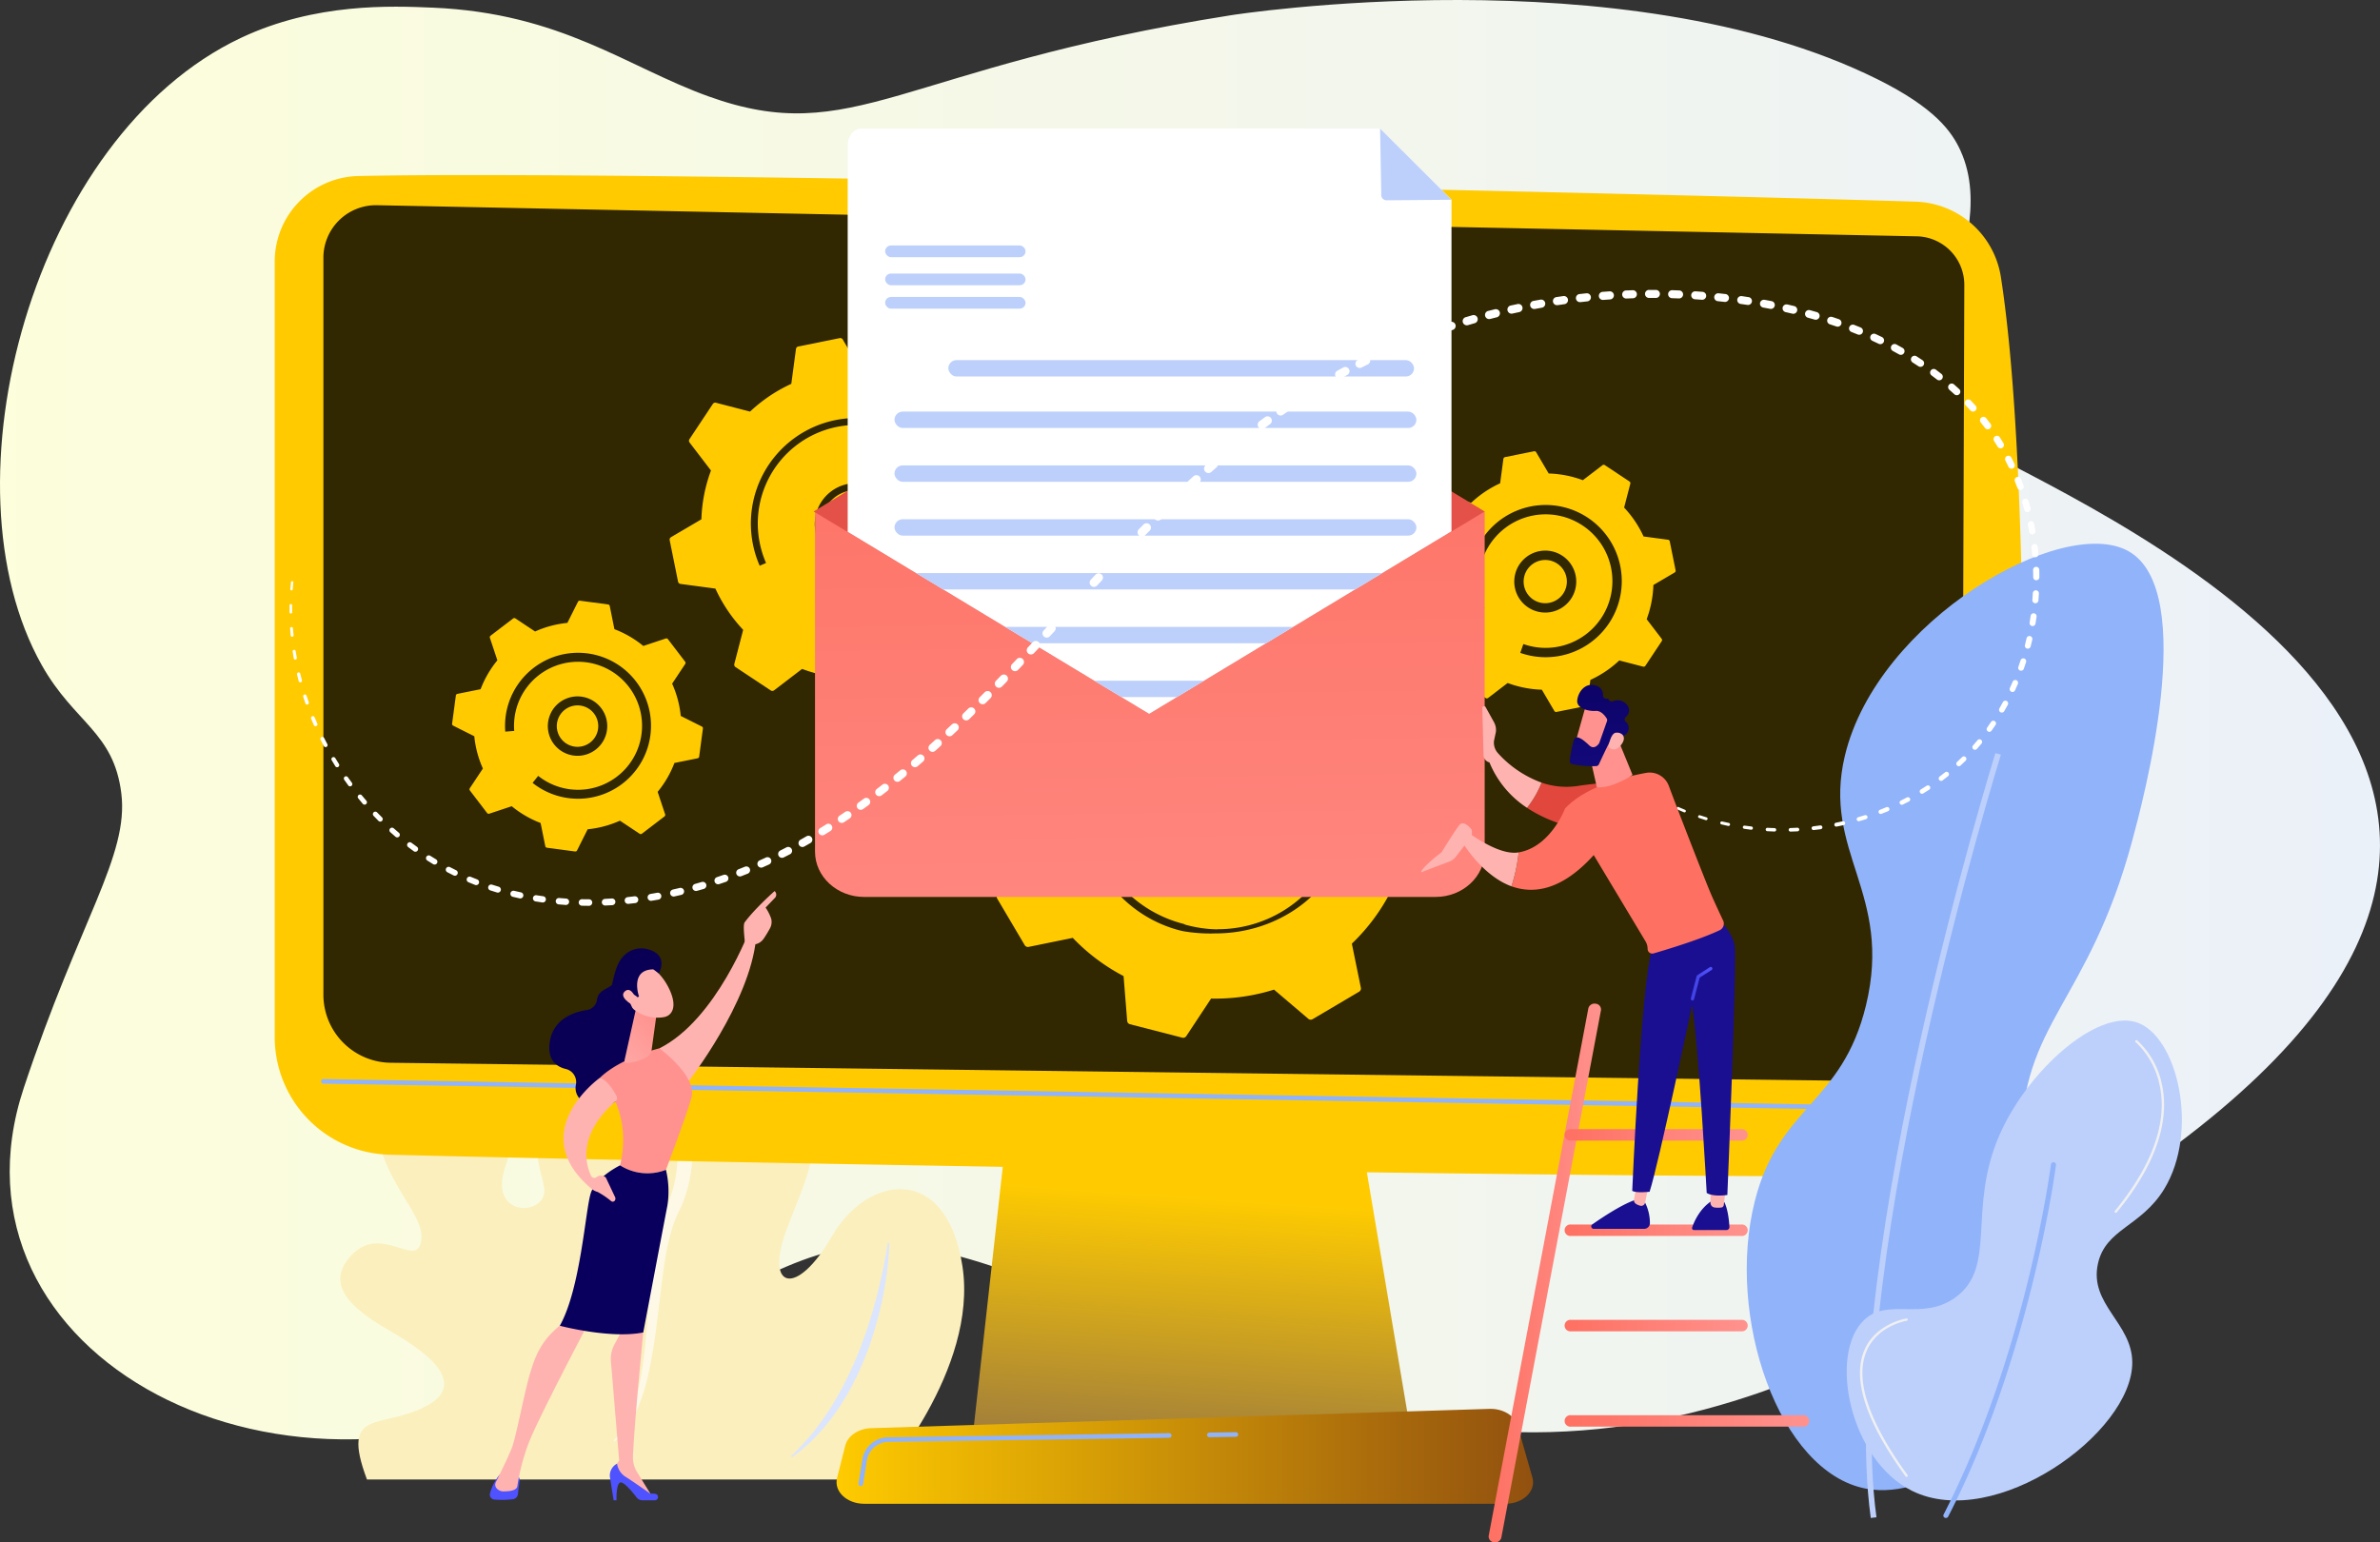 <svg id="Inforgraphic_5" data-name="Inforgraphic 5" xmlns="http://www.w3.org/2000/svg" xmlns:xlink="http://www.w3.org/1999/xlink" width="764.944" height="495.805" viewBox="0 0 764.944 495.805">
  <rect x="0" y="0" width="764.944" height="495.805" fill="#333333" stroke="none"/>
  <defs>
    <linearGradient id="linear-gradient" y1="0.5" x2="1" y2="0.5" gradientUnits="objectBoundingBox">
      <stop offset="0" stop-color="#fdfeda"/>
      <stop offset="1" stop-color="#e9effd"/>
    </linearGradient>
    <linearGradient id="linear-gradient-2" x1="0.561" y1="0.299" x2="0.397" y2="2.102" gradientUnits="objectBoundingBox">
      <stop offset="0" stop-color="#ffcb00"/>
      <stop offset="1" stop-color="#1a0f91"/>
    </linearGradient>
    <linearGradient id="linear-gradient-3" y1="0.5" x2="1" y2="0.5" gradientUnits="objectBoundingBox">
      <stop offset="0" stop-color="#ffcb00"/>
      <stop offset="1" stop-color="#91500f"/>
    </linearGradient>
    <linearGradient id="linear-gradient-4" x1="-48.701" y1="-0.346" x2="-48.338" y2="0.297" gradientUnits="objectBoundingBox">
      <stop offset="0" stop-color="#020039"/>
      <stop offset="1" stop-color="#090056"/>
    </linearGradient>
    <linearGradient id="linear-gradient-5" x1="-50.586" y1="0.302" x2="-49.915" y2="1.263" gradientUnits="objectBoundingBox">
      <stop offset="0" stop-color="#ff928e"/>
      <stop offset="1" stop-color="#feb3b1"/>
    </linearGradient>
    <linearGradient id="linear-gradient-6" x1="-151.706" y1="0.5" x2="-150.706" y2="0.5" gradientUnits="objectBoundingBox">
      <stop offset="0" stop-color="#4042e2"/>
      <stop offset="1" stop-color="#4f52ff"/>
    </linearGradient>
    <linearGradient id="linear-gradient-7" x1="-115.044" y1="1.602" x2="-114.009" y2="-1.187" xlink:href="#linear-gradient-5"/>
    <linearGradient id="linear-gradient-8" x1="-99.119" y1="0.5" x2="-98.119" y2="0.5" xlink:href="#linear-gradient-6"/>
    <linearGradient id="linear-gradient-9" x1="-49.342" y1="1.698" x2="-48.879" y2="-1.193" xlink:href="#linear-gradient-5"/>
    <linearGradient id="linear-gradient-10" x1="-51.551" y1="0.411" x2="-51.318" y2="2.003" gradientUnits="objectBoundingBox">
      <stop offset="0" stop-color="#fe7062"/>
      <stop offset="1" stop-color="#ff928e"/>
    </linearGradient>
    <linearGradient id="linear-gradient-11" x1="-42.249" y1="-0.331" x2="-43.234" y2="0.684" gradientUnits="objectBoundingBox">
      <stop offset="0" stop-color="#09005d"/>
      <stop offset="1" stop-color="#1a0f91"/>
    </linearGradient>
    <linearGradient id="linear-gradient-12" x1="0.794" y1="0.059" x2="-0.043" y2="1.674" xlink:href="#linear-gradient-5"/>
    <linearGradient id="linear-gradient-13" x1="-87.679" y1="0.5" x2="-86.679" y2="0.5" xlink:href="#linear-gradient-5"/>
    <linearGradient id="linear-gradient-14" x1="-99.935" y1="1.328" x2="-98.474" y2="-1.033" xlink:href="#linear-gradient-5"/>
    <linearGradient id="linear-gradient-15" x1="-95.346" y1="-0.334" x2="-94.645" y2="0.994" xlink:href="#linear-gradient-4"/>
    <linearGradient id="linear-gradient-16" x1="-362.29" y1="3.259" x2="-356.974" y2="-4.349" xlink:href="#linear-gradient-5"/>
    <linearGradient id="linear-gradient-17" x1="-153.679" y1="1.605" x2="-151.679" y2="4.278" xlink:href="#linear-gradient-5"/>
    <linearGradient id="linear-gradient-18" x1="1.974" y1="-6.978" x2="0.958" y2="-1.891" xlink:href="#linear-gradient-5"/>
    <linearGradient id="linear-gradient-19" x1="0.481" y1="-0.36" x2="0.531" y2="1.741" xlink:href="#linear-gradient-10"/>
    <linearGradient id="linear-gradient-20" x1="0.48" y1="-0.303" x2="0.529" y2="1.664" gradientUnits="objectBoundingBox">
      <stop offset="0" stop-color="#e1473d"/>
      <stop offset="1" stop-color="#e9605a"/>
    </linearGradient>
    <clipPath id="clip-path">
      <path id="Path_5112" data-name="Path 5112" d="M1100.358,327.6h1.22V191.457H885.7V327.6h.187l-.607.443L939.2,360.621l53.922,32.556,53.922-32.563,53.922-32.571Z" transform="translate(-885.278 -191.457)" fill="none"/>
    </clipPath>
    <linearGradient id="linear-gradient-21" x1="0" y1="0.5" x2="1" y2="0.5" xlink:href="#linear-gradient-10"/>
    <linearGradient id="linear-gradient-31" x1="-126.443" y1="0.5" x2="-125.443" y2="0.5" xlink:href="#linear-gradient-11"/>
    <linearGradient id="linear-gradient-32" x1="-312.73" y1="0.5" x2="-311.73" y2="0.5" xlink:href="#linear-gradient-5"/>
    <linearGradient id="linear-gradient-33" x1="-77.513" y1="0.5" x2="-76.513" y2="0.5" xlink:href="#linear-gradient-11"/>
    <linearGradient id="linear-gradient-34" x1="-304.309" y1="0.5" x2="-303.309" y2="0.5" xlink:href="#linear-gradient-5"/>
    <linearGradient id="linear-gradient-35" x1="-45.458" y1="0.5" x2="-44.458" y2="0.5" xlink:href="#linear-gradient-11"/>
    <linearGradient id="linear-gradient-36" x1="0" y1="0.5" x2="1" y2="0.5" xlink:href="#linear-gradient-6"/>
    <linearGradient id="linear-gradient-37" x1="-34.834" y1="-1.35" x2="-35.083" y2="1.982" xlink:href="#linear-gradient-20"/>
    <linearGradient id="linear-gradient-38" x1="-71.503" y1="1.166" x2="-70.557" y2="1.166" xlink:href="#linear-gradient-5"/>
    <linearGradient id="linear-gradient-39" x1="-20.862" y1="0.454" x2="-21.006" y2="2.058" xlink:href="#linear-gradient-10"/>
    <linearGradient id="linear-gradient-40" x1="-3.946" y1="3.695" x2="-1.938" y2="2.249" xlink:href="#linear-gradient-5"/>
    <linearGradient id="linear-gradient-41" x1="-3.843" y1="3.617" x2="-1.658" y2="2.059" xlink:href="#linear-gradient-5"/>
    <linearGradient id="linear-gradient-42" x1="-100.575" y1="-1.142" x2="-103.225" y2="2.815" xlink:href="#linear-gradient-5"/>
    <linearGradient id="linear-gradient-43" x1="-101.339" y1="17.167" x2="-102.557" y2="18.463" xlink:href="#linear-gradient-5"/>
    <linearGradient id="linear-gradient-44" x1="0.46" y1="-0.451" x2="0.558" y2="2.181" xlink:href="#linear-gradient-11"/>
    <linearGradient id="linear-gradient-45" x1="-287.512" y1="55.46" x2="-284.81" y2="52.922" xlink:href="#linear-gradient-5"/>
  </defs>
  <path id="Path_5044" data-name="Path 5044" d="M753.907,253.932c-34.26-18.554,8.924-62.7-5.91-95.442-2.763-6.1-8.146-13.8-26.815-23.059C639.667,95,513.512,114.893,513.512,114.893c-106.937,16.862-121.062,42.981-167.989,26.073-26.2-9.441-47.24-26.75-88.595-28.507-13.267-.564-37.689-1.6-61.676,9.734-66.7,31.52-97.014,143.1-63.923,201.716,10.457,18.521,23.091,21.366,25.517,41.148,2.466,20.1-13.315,40.336-31.352,94.66-28.433,85.638,82.735,146.25,179.287,92.937s83.243-58.83,211.191-3.1,220.6-11.151,301.352-71.54C978.238,357.676,797.3,277.433,753.907,253.932Z" transform="translate(-117.851 -110)" fill="url(#linear-gradient)"/>
  <g id="Group_1653" data-name="Group 1653" transform="translate(109.379 254.462)">
    <path id="Path_5045" data-name="Path 5045" d="M612.5,1077.89s31.406-35.241,26.3-68.556-30.591-29.341-41.932-9.641-21.535,17-14.8-1.525,15.182-30.576,1.221-49.013-15.409-26.271-7.564-42.722,17.7-39.762-13.518-48.079-62.308,17.237-55.029,50.681,11.651,37.087,1.626,49.475-5.848,17.477-4.427,25.54-13.9,9.951-13.57-1.406,19.81-38.164,6.511-50.67-39.362-12.641-46.037,16.276,14.712,41.912,13.647,52.37-12.551-5.4-22.556,5.262,3.465,19.036,13.378,24.813,24.859,16.133,10.637,23.652-27.689.323-18.976,23.542Z" transform="translate(-438.847 -856.771)" fill="#fbefbd"/>
    <path id="Path_5046" data-name="Path 5046" d="M717.853,932.2a16.526,16.526,0,0,0-2.8,1.749,20.721,20.721,0,0,0-2.427,2.153,24.327,24.327,0,0,0-3.83,5.1,29.439,29.439,0,0,0-3.575,11.883c-.066.514-.085,1.028-.112,1.542s-.057,1.031-.043,1.544l.009,1.544.084,1.539.047.77.084.765.172,1.531c.172,1.01.293,2.034.511,3.036s.411,2.013.683,3l.384,1.492.4,1.443,1.6,5.758c2.123,7.674,4.169,15.344,5.778,23.055a101.154,101.154,0,0,1,2.4,23.193,49.338,49.338,0,0,1-.477,5.726,38.573,38.573,0,0,1-1.177,5.588,33.387,33.387,0,0,1-2.031,5.325,37.487,37.487,0,0,0-2.228,5.939,85.854,85.854,0,0,0-2.192,11.98c-.469,3.984-.834,7.953-1.123,11.916-.609,7.919-1.132,15.813-2.411,23.6-.161.972-.332,1.944-.537,2.908-.18.97-.415,1.927-.637,2.888-.206.966-.5,1.907-.749,2.863-.14.473-.3.941-.447,1.412s-.292.945-.478,1.4l-.526,1.389c-.177.464-.4.908-.6,1.364-.381.919-.881,1.785-1.338,2.675a24.462,24.462,0,0,1-3.676,4.842l.357.314a25.755,25.755,0,0,0,4.2-4.717,35.223,35.223,0,0,0,2.959-5.427,62.588,62.588,0,0,0,3.677-11.568c1.8-7.849,2.66-15.8,3.634-23.677.495-3.939.933-7.872,1.539-11.764a83.12,83.12,0,0,1,2.474-11.434,36.235,36.235,0,0,1,2.114-5.3,37.262,37.262,0,0,0,2.381-5.889,42.318,42.318,0,0,0,1.408-6.075,53.081,53.081,0,0,0,.634-6.127c.382-8.18-.755-16.231-2.284-24.13a233.762,233.762,0,0,0-6.034-23.347c-.6-1.918-1.2-3.834-1.815-5.743l-.468-1.43-.427-1.393c-.3-.927-.531-1.865-.781-2.8s-.429-1.881-.65-2.822l-.246-1.42c-.086-.474-.162-.948-.217-1.423a39.824,39.824,0,0,1-.388-5.717,29.278,29.278,0,0,1,.534-5.691,28.122,28.122,0,0,1,1.647-5.522,25.6,25.6,0,0,1,1.313-2.621,21.727,21.727,0,0,1,1.628-2.493,20.13,20.13,0,0,1,4.324-4.317Z" transform="translate(-608.769 -906.495)" fill="#fff" opacity="0.62"/>
    <path id="Path_5047" data-name="Path 5047" d="M895.1,1282.519a169.6,169.6,0,0,1-3.895,18.519q-1.228,4.574-2.717,9.079c-.236.754-.517,1.495-.773,2.243s-.534,1.489-.811,2.231c-.53,1.49-1.13,2.958-1.714,4.43-.628,1.457-1.238,2.921-1.924,4.356-.636,1.454-1.364,2.871-2.067,4.3-1.477,2.824-3.037,5.613-4.77,8.317a90.8,90.8,0,0,1-5.667,7.858,89.245,89.245,0,0,1-6.721,7.224l.338.329a58.442,58.442,0,0,0,7.661-6.648,73.2,73.2,0,0,0,6.342-7.716,84.827,84.827,0,0,0,5.13-8.4c.737-1.452,1.5-2.9,2.165-4.373.693-1.469,1.3-2.968,1.926-4.458.581-1.5,1.178-3,1.7-4.524.277-.756.529-1.519.769-2.284s.5-1.525.722-2.3c.948-3.064,1.727-6.164,2.4-9.28a103.358,103.358,0,0,0,2.4-18.876Z" transform="translate(-719.154 -1137.446)" fill="#dce5fe"/>
  </g>
  <g id="Group_1654" data-name="Group 1654" transform="translate(88.296 56.279)">
    <path id="Path_5048" data-name="Path 5048" d="M1047.685,1143.81l-12.137,108.854h140.816l-18.342-108.854Z" transform="translate(-811.139 -847.819)" fill="url(#linear-gradient-2)"/>
    <path id="Path_5049" data-name="Path 5049" d="M376.974,302.959v249.3a37.819,37.819,0,0,0,36.845,37.808c91.058,2.348,409.536,8.042,496.217,6.764a27.828,27.828,0,0,0,27.4-27.035c1.671-57.917,4.386-197.187-5.66-261.845a28.637,28.637,0,0,0-27.381-24.239c-76.3-2.441-413.9-10.191-500.543-8.245A27.49,27.49,0,0,0,376.974,302.959Z" transform="translate(-376.974 -275.161)" fill="#ffcb00"/>
    <path id="Path_5050" data-name="Path 5050" d="M422.882,320.485V557.341a21.912,21.912,0,0,0,21.585,21.91l483.363,5.972a21.325,21.325,0,0,0,21.644-21.244l.809-234.74a15.6,15.6,0,0,0-15.217-15.65l-494.875-10A16.9,16.9,0,0,0,422.882,320.485Z" transform="translate(-407.239 -293.9)" fill="#312700"/>
    <path id="Path_5051" data-name="Path 5051" d="M951.677,1138.456h-.013l-530.232-9.034a.742.742,0,0,1,.013-1.484h.013l530.232,9.034a.742.742,0,0,1-.012,1.484Z" transform="translate(-405.802 -837.355)" fill="#91b3fa"/>
    <path id="Path_5052" data-name="Path 5052" d="M1121.882,1469.591H915.788c-5.6,0-9.8-3.986-8.721-8.268l2.645-10.458c.8-3.145,4.256-5.454,8.365-5.582l198.682-6.2c4.294-.134,8.1,2.146,9.031,5.414l4.767,16.658C1131.8,1465.482,1127.571,1469.591,1121.882,1469.591Z" transform="translate(-726.326 -1042.473)" fill="url(#linear-gradient-3)"/>
    <path id="Path_5053" data-name="Path 5053" d="M1257.143,1462.7a.742.742,0,0,1-.01-1.485l8.514-.123a.751.751,0,0,1,.753.731.742.742,0,0,1-.731.753l-8.514.124Z" transform="translate(-956.737 -1056.985)" fill="#91b3fa"/>
    <path id="Path_5054" data-name="Path 5054" d="M928.353,1479.012a.723.723,0,0,1-.118-.01.742.742,0,0,1-.616-.85l1.214-7.607a8.556,8.556,0,0,1,8.338-7.219l90.3-1.32a.757.757,0,0,1,.753.731.742.742,0,0,1-.731.753l-90.3,1.32a7.075,7.075,0,0,0-6.894,5.968l-1.215,7.607A.742.742,0,0,1,928.353,1479.012Z" transform="translate(-739.981 -1057.59)" fill="#91b3fa"/>
  </g>
  <g id="Group_1661" data-name="Group 1661" transform="translate(145.304 108.674)">
    <g id="Group_1658" data-name="Group 1658" transform="translate(0 0)">
      <g id="Group_1655" data-name="Group 1655" transform="translate(69.914)">
        <path id="Path_5055" data-name="Path 5055" d="M903.3,594.24a10.948,10.948,0,1,0-7.579-3.574A10.891,10.891,0,0,0,903.3,594.24Z" transform="translate(-844.007 -523.483)" fill="#ffcb00"/>
        <path id="Path_5056" data-name="Path 5056" d="M869.076,483.594l-2.69-13.314a.931.931,0,0,0-.789-.738l-11.217-1.5a49.328,49.328,0,0,0-8.924-13.259l2.846-10.961a.93.93,0,0,0-.386-1.009L836.6,435.3a.931.931,0,0,0-1.079.036l-9,6.878a49.315,49.315,0,0,0-15.683-3.076l-5.735-9.756a.931.931,0,0,0-.986-.441l-13.315,2.69a.931.931,0,0,0-.738.789l-1.5,11.217a49.325,49.325,0,0,0-13.259,8.923L764.35,449.72a.93.93,0,0,0-1.009.386l-7.512,11.317a.93.93,0,0,0,.036,1.079l6.877,9a49.332,49.332,0,0,0-3.076,15.683l-9.756,5.735a.932.932,0,0,0-.44.986l2.69,13.314a.93.93,0,0,0,.789.738l11.217,1.5a49.319,49.319,0,0,0,8.923,13.259l-2.845,10.96a.931.931,0,0,0,.386,1.009l11.316,7.512a.931.931,0,0,0,1.08-.036l9-6.877a49.345,49.345,0,0,0,15.683,3.076l5.735,9.756a.931.931,0,0,0,.986.44l13.314-2.69a.929.929,0,0,0,.738-.789l1.5-11.217a49.332,49.332,0,0,0,13.259-8.923l10.961,2.845a.93.93,0,0,0,1.009-.386l7.512-11.317a.929.929,0,0,0-.036-1.08l-6.877-9a49.32,49.32,0,0,0,3.076-15.683l9.756-5.735A.931.931,0,0,0,869.076,483.594Zm-31.39,23.67a33.9,33.9,0,0,1-39.532,13.213l.744-2.1a31.666,31.666,0,1,0-20.481-23.586q.191.949.44,1.883a31.878,31.878,0,0,0,1.06,3.27l.027.071q.084.216.171.43.158.391.327.778l-2.041.891a33.932,33.932,0,0,1,14.708-43.284,33.5,33.5,0,0,1,3.074-1.5,33.891,33.891,0,0,1,41.5,49.93Zm-41.572-19.147a13.174,13.174,0,1,1,3.408,9.49A13.179,13.179,0,0,1,796.113,488.117Z" transform="translate(-749.451 -428.927)" fill="#ffcb00"/>
      </g>
      <g id="Group_1656" data-name="Group 1656" transform="translate(0 84.419)">
        <path id="Path_5057" data-name="Path 5057" d="M647.226,788.28a6.661,6.661,0,1,0-3.649-3.558A6.623,6.623,0,0,0,647.226,788.28Z" transform="translate(-609.381 -741.778)" fill="#ffcb00"/>
        <path id="Path_5058" data-name="Path 5058" d="M624.562,717.129l-6.795-3.408A33.129,33.129,0,0,0,615,703.348l4.207-6.337a.625.625,0,0,0-.024-.725l-5.54-7.248a.625.625,0,0,0-.693-.214l-7.219,2.4a33.119,33.119,0,0,0-9.284-5.388l-1.5-7.451a.625.625,0,0,0-.53-.5l-9.044-1.208a.625.625,0,0,0-.641.339l-3.408,6.795a33.123,33.123,0,0,0-10.373,2.762l-6.337-4.208a.625.625,0,0,0-.725.024l-7.249,5.54a.625.625,0,0,0-.214.693l2.4,7.219a33.137,33.137,0,0,0-5.388,9.285l-7.451,1.5a.625.625,0,0,0-.5.53l-1.208,9.043a.625.625,0,0,0,.339.642l6.794,3.408a33.127,33.127,0,0,0,2.763,10.373l-4.208,6.336a.625.625,0,0,0,.024.725l5.54,7.249a.624.624,0,0,0,.693.214l7.219-2.4a33.125,33.125,0,0,0,9.284,5.388l1.5,7.451a.625.625,0,0,0,.53.5l9.043,1.208a.625.625,0,0,0,.641-.339l3.408-6.8a33.135,33.135,0,0,0,10.373-2.762l6.336,4.208a.626.626,0,0,0,.725-.024l7.249-5.54a.625.625,0,0,0,.214-.694l-2.4-7.218a33.128,33.128,0,0,0,5.388-9.285l7.451-1.5a.625.625,0,0,0,.5-.53l1.208-9.044A.625.625,0,0,0,624.562,717.129ZM608,719.989a23.461,23.461,0,0,1-37.854,15.252l1.8-2.253a20.577,20.577,0,1,0-7.585-18.83,20.789,20.789,0,0,0-.136,4.15c.005.077.011.154.017.231l-2.873.228a23.64,23.64,0,0,1,.136-4.99c.017-.133.036-.263.056-.4a23.5,23.5,0,0,1,19.2-19.615,23.16,23.16,0,0,1,2.365-.286.029.029,0,0,0,.014,0A23.453,23.453,0,0,1,608,719.989Zm-32.273-6.542a9.481,9.481,0,0,1,5.1-5.228,9.588,9.588,0,0,1,2.15-.64,9.547,9.547,0,1,1-7.248,5.868Z" transform="translate(-544.275 -676.672)" fill="#ffcb00"/>
      </g>
      <g id="Group_1657" data-name="Group 1657" transform="translate(309.436 36.37)">
        <path id="Path_5059" data-name="Path 5059" d="M1536.193,573.963l-1.885-9.328a.652.652,0,0,0-.553-.517l-7.859-1.049a34.562,34.562,0,0,0-6.252-9.289l1.993-7.679a.652.652,0,0,0-.271-.707l-7.928-5.263a.651.651,0,0,0-.756.025l-6.3,4.819a34.556,34.556,0,0,0-10.988-2.155l-4.018-6.835a.652.652,0,0,0-.691-.308l-9.329,1.885a.651.651,0,0,0-.517.553l-1.049,7.859a34.546,34.546,0,0,0-9.289,6.252l-7.679-1.994a.652.652,0,0,0-.707.271l-5.263,7.929a.653.653,0,0,0,.025.756l4.818,6.3a34.567,34.567,0,0,0-2.155,10.988l-6.835,4.018a.652.652,0,0,0-.308.691l1.885,9.328a.652.652,0,0,0,.553.517l7.859,1.049a34.57,34.57,0,0,0,6.252,9.289l-1.994,7.679a.652.652,0,0,0,.271.707l7.929,5.263a.652.652,0,0,0,.756-.025l6.3-4.819a34.564,34.564,0,0,0,10.988,2.155l4.018,6.835a.652.652,0,0,0,.691.308l9.328-1.885a.651.651,0,0,0,.517-.552l1.049-7.859a34.564,34.564,0,0,0,9.289-6.252l7.679,1.993a.652.652,0,0,0,.707-.27l5.263-7.928a.652.652,0,0,0-.025-.756l-4.819-6.3a34.562,34.562,0,0,0,2.155-10.988l6.835-4.018A.653.653,0,0,0,1536.193,573.963ZM1514.8,590.946a24.477,24.477,0,0,1-28.54,9.538l1-2.832a21.463,21.463,0,1,0-13.883-15.988,21.691,21.691,0,0,0,1.277,4.139c.031.074.063.148.1.222l-2.755,1.2a24.659,24.659,0,0,1-1.564-4.966c-.028-.137-.053-.272-.079-.409a24.471,24.471,0,0,1,14.5-26.959.029.029,0,0,0,.014-.005,24.468,24.468,0,0,1,29.934,36.059Zm-30.45-13.849a9.889,9.889,0,0,1,3.249-6.89,10.011,10.011,0,0,1,1.9-1.362,9.958,9.958,0,1,1-5.151,8.252Z" transform="translate(-1452.381 -535.662)" fill="#ffcb00"/>
        <path id="Path_5060" data-name="Path 5060" d="M1561.606,652.159a6.948,6.948,0,1,0-4.809-2.267A6.909,6.909,0,0,0,1561.606,652.159Z" transform="translate(-1520.027 -603.308)" fill="#ffcb00"/>
      </g>
    </g>
    <g id="Group_1660" data-name="Group 1660" transform="translate(169.22 72.852)">
      <path id="Path_5061" data-name="Path 5061" d="M1229.507,850.506a14.138,14.138,0,0,0,6.833,1.544h0a14.123,14.123,0,0,0,12.574-7.258,13.962,13.962,0,0,0,1.162-10.786,14.113,14.113,0,0,0-6.877-8.469,14.345,14.345,0,0,0-19.407,5.753,14.086,14.086,0,0,0,5.714,19.217Z" transform="translate(-1160.313 -762.108)" fill="#ffcb00"/>
      <g id="Group_1659" data-name="Group 1659">
        <path id="Path_5062" data-name="Path 5062" d="M1192.434,728.061l-12.072-7.975a63.057,63.057,0,0,0-2.876-20.227l9.383-11.025a1.189,1.189,0,0,0,.118-1.376l-8.833-14.95a1.189,1.189,0,0,0-1.262-.56l-14.184,2.9a63.063,63.063,0,0,0-16.329-12.28l-1.16-14.421a1.191,1.191,0,0,0-.89-1.057l-16.817-4.325a1.19,1.19,0,0,0-1.289.5l-7.975,12.071a63.054,63.054,0,0,0-20.228,2.877L1087,648.824a1.189,1.189,0,0,0-1.376-.118l-14.95,8.833a1.189,1.189,0,0,0-.56,1.262l2.9,14.184a63.078,63.078,0,0,0-12.28,16.329l-14.421,1.16a1.19,1.19,0,0,0-1.056.89l-4.326,16.817a1.189,1.189,0,0,0,.5,1.288l12.072,7.975a63.052,63.052,0,0,0,2.876,20.228l-9.382,11.025a1.19,1.19,0,0,0-.118,1.376l8.833,14.95a1.189,1.189,0,0,0,1.262.56l14.183-2.9a63.052,63.052,0,0,0,16.329,12.28l1.16,14.421a1.19,1.19,0,0,0,.889,1.057l16.818,4.326a1.189,1.189,0,0,0,1.288-.5l7.975-12.071a63.069,63.069,0,0,0,20.228-2.877l11.024,9.382a1.19,1.19,0,0,0,1.376.118l14.95-8.833a1.19,1.19,0,0,0,.561-1.262l-2.9-14.184a63.048,63.048,0,0,0,12.28-16.329l14.421-1.16a1.191,1.191,0,0,0,1.057-.889l4.326-16.817A1.19,1.19,0,0,0,1192.434,728.061Zm-90.022-17.208a16.532,16.532,0,0,1,30.375,3.243,15.959,15.959,0,0,1-1.343,12.393,16.363,16.363,0,0,1-14.529,8.435h0a16.022,16.022,0,0,1-15.846-11.583A16.193,16.193,0,0,1,1102.412,710.853Zm56.334,18.856h0a.874.874,0,0,1,.141.088s.146.023.146.027v.043c0,.007-.154.016-.156.023s-.077.008-.078.012-.041-.122-.043-.116-.019-.129-.019-.129h-.011s-.009.151-.011.158,0,.073,0,.075c-.007.028-.016.09-.023.117s-.01.053-.015.07,0,.012,0,.016c-.014.052-.028.109-.042.161l0,.01c-.009.034-.173.066-.182.1,0,.011-.165.024-.165.036h0l.154,0s.3.008.3.012.3.016.3.024v0c-4.513,18.677-22.535,30.807-41.912,30.807h-.005a51.255,51.255,0,0,1-10.738-.752h0c-19.022-4.513-32.307-21.881-32.309-41.5a43.035,43.035,0,0,1,12.773-30.523,1.113,1.113,0,0,1,1.574.026,1.128,1.128,0,0,1-.01,1.586,40.733,40.733,0,0,0-10.815,18.845,39.556,39.556,0,0,0-1.3,10.015,40.449,40.449,0,0,0,30.637,39.291h0c.006,0,.285.183.291.184a41.027,41.027,0,0,0,10.441,1.533v-.047a40.225,40.225,0,0,0,39.146-30.439c0-.012-.129-.031-.125-.043s-.063-.021-.06-.031-.033.138-.032.136-.027.123-.025.123h0s.1-.163.1-.166.1-.215.1-.221v.023s-.1,0-.1,0,.045,0,.046-.007.052-.02.052-.032v0a46.589,46.589,0,0,0,1.2-10.192,40.9,40.9,0,0,0-39.262-40.733,1.1,1.1,0,0,1-1.056-1.114v-.043c.752-.614.5-1.088,1.12-1.069a42.857,42.857,0,0,1,39.965,53.6Z" transform="translate(-1040.888 -642.725)" fill="#ffcb00"/>
      </g>
    </g>
  </g>
  <g id="Group_1685" data-name="Group 1685" transform="translate(157.434 286.441)">
    <path id="Path_5087" data-name="Path 5087" d="M661.03,1025.679s-3.807,1.852-4.508,3.979c-.562,1.707-4.771,1.927-5.187,5.284a3.852,3.852,0,0,1-3.224,3.386c-4.3.659-10.925,2.892-11.986,10.356-.809,5.7,2.1,7.858,5.144,8.606a4.318,4.318,0,0,1,3.274,4.987c-.435,2.168.213,4.675,3.969,6.656,8.417,4.441,16.823-10.522,16.823-10.522l1.722-26.127Z" transform="translate(-616.868 -1000.103)" fill="url(#linear-gradient-4)"/>
    <path id="Path_5088" data-name="Path 5088" d="M769.094,985.243s-10.83,29.525-29.285,38.753c0,0,6.142,10.022,9.348,10.63,0,0,19.714-25.232,21.724-45.9Z" transform="translate(-685.311 -973.446)" fill="url(#linear-gradient-5)"/>
    <path id="Path_5089" data-name="Path 5089" d="M589.438,1503.138l-.544,4.478a1.85,1.85,0,0,1-1.623,1.618,28.642,28.642,0,0,1-5.992.094,1.584,1.584,0,0,1-1.33-2.054,16.312,16.312,0,0,1,3-5.85h4.967A1.53,1.53,0,0,1,589.438,1503.138Z" transform="translate(-579.874 -1313.738)" fill="url(#linear-gradient-6)"/>
    <path id="Path_5090" data-name="Path 5090" d="M703.571,1352.522l.838,4.932s-2.807,28.438-3.307,39.813a8.912,8.912,0,0,0,1.319,5.066l4.882,7.927-12.407-7.321-.247-1.514,2.031-2.793-2.66-31.857a9.77,9.77,0,0,1,1.112-5.406l2.567-4.821Z" transform="translate(-655.102 -1215.575)" fill="url(#linear-gradient-7)"/>
    <path id="Path_5091" data-name="Path 5091" d="M707.515,1502.563h-3.959a2.383,2.383,0,0,1-1.892-.928c-1.234-1.6-3.791-4.732-5.014-4.814-1.646-.11-1.436,5.742-1.436,5.742h-.923l-1.168-7.272a4.3,4.3,0,0,1,2.258-4.5h0a6.087,6.087,0,0,0,2.417,4.014c2.04,1.231,8.3,5.639,8.3,5.639a5.651,5.651,0,0,1,1.609.043A1.047,1.047,0,0,1,707.515,1502.563Z" transform="translate(-654.497 -1306.729)" fill="url(#linear-gradient-8)"/>
    <path id="Path_5092" data-name="Path 5092" d="M614.714,1355.431s-16.448,31.2-19.062,38.323a68.445,68.445,0,0,0-3.565,13.628c-.055.879-1.148,1.723-4.163,1.723a2.892,2.892,0,0,1-2.691-1.227,1.757,1.757,0,0,1-.066-1.7c.951-1.926,3.97-8.079,5.089-10.87,1.335-3.332,4.207-18.433,5.782-23.683s3.355-10.946,10.214-16.192C606.251,1355.431,610.959,1350.82,614.714,1355.431Z" transform="translate(-583.239 -1216.141)" fill="url(#linear-gradient-9)"/>
    <path id="Path_5093" data-name="Path 5093" d="M690.15,1136.59c4.243-17.978-6.5-28.146-6.5-28.146,6.782-6.51,19.138-9.472,19.138-9.472s11.791,8.62,10.392,15.367c-.82,3.954-8.288,23.687-8.288,23.687A16.409,16.409,0,0,1,690.15,1136.59Z" transform="translate(-648.285 -1048.422)" fill="url(#linear-gradient-10)"/>
    <path id="Path_5094" data-name="Path 5094" d="M655.843,1218.271c1.727-5.2,9.406-8.9,9.406-8.9a16.408,16.408,0,0,0,14.737,1.436,29.559,29.559,0,0,1,.48,11.42c-1.069,5.5-7.775,40.855-7.775,40.855-10.566,2.141-26.817-2.154-26.817-2.154C652.6,1248.977,654.117,1223.472,655.843,1218.271Z" transform="translate(-623.384 -1121.202)" fill="url(#linear-gradient-11)"/>
    <path id="Path_5095" data-name="Path 5095" d="M710.411,1061.248l-3.449,15.494c-.33,1.365.914,1.141,2.294.881,2.26-.426,5.172-1.3,6.146-3.062a1.68,1.68,0,0,0,.176-.584l1.482-10.743a1.931,1.931,0,0,0-1.13-2.029l-2.859-1.268A1.931,1.931,0,0,0,710.411,1061.248Z" transform="translate(-663.621 -1022.578)" fill="url(#linear-gradient-12)"/>
    <path id="Path_5096" data-name="Path 5096" d="M661.059,1126.769s-24.075,17.225-3.079,35.324a5.425,5.425,0,0,0,2.376,1.377,26.139,26.139,0,0,1,4.34,2.945.817.817,0,0,0,1.2-.215h0a1.116,1.116,0,0,0,.063-1.07l-2.98-6.3a2.3,2.3,0,0,0-2.986-.129h0a1.134,1.134,0,0,1-1.72-.39c-1.623-3.306-4.688-13.028,7.856-24.014a1.359,1.359,0,0,0,.3-1.652C665.542,1130.949,663.527,1127.587,661.059,1126.769Z" transform="translate(-625.698 -1066.747)" fill="url(#linear-gradient-13)"/>
    <g id="Group_1683" data-name="Group 1683" transform="translate(39.065 18.411)">
      <path id="Path_5097" data-name="Path 5097" d="M714.991,1020.34s4.086,1.725,6.863,7.628.7,8.629-1.9,9a12.2,12.2,0,0,1-10.624-3.5C705.206,1029.662,709.68,1018.3,714.991,1020.34Z" transform="translate(-703.219 -1014.834)" fill="url(#linear-gradient-14)"/>
      <path id="Path_5098" data-name="Path 5098" d="M703.4,1020.143s-3.082-8.637,4.575-8.739l1.8,1.26s2.809-4.788-1.8-7.074-10.009-.4-11.971,5.815-2.3,10.372.967,13.344,4.61-.4,4.61-.4-1.778-2.78-1.054-4.268,2.393.308,2.393.308Z" transform="translate(-694.519 -1004.654)" fill="url(#linear-gradient-15)"/>
      <path id="Path_5099" data-name="Path 5099" d="M709.837,1046.948s-1.558-4.449-3.637-2.677,1.69,4.109,3.165,4.867Z" transform="translate(-701.816 -1030.497)" fill="url(#linear-gradient-16)"/>
    </g>
    <g id="Group_1684" data-name="Group 1684" transform="translate(81.628)">
      <path id="Path_5100" data-name="Path 5100" d="M822.623,967.793c.165.525-1.748,1.325-2.875-.823-.039-1.03-.665-5.441-.05-6.28,3.277-4.467,9.63-10.068,9.63-10.068a1.512,1.512,0,0,1,.189,2.1l-3.082,3.211a14.928,14.928,0,0,1,1.8,3.557,4.319,4.319,0,0,1-.431,3.179c-.541.975-1.279,2.242-1.977,3.233A4.264,4.264,0,0,1,822.623,967.793Z" transform="translate(-819.429 -950.622)" fill="url(#linear-gradient-17)"/>
      <path id="Path_5101" data-name="Path 5101" d="M827.4,979.06l-.73-.131c.088-.489.873-4.8,1.517-5.851a1.262,1.262,0,0,0,.268-.892.523.523,0,0,0-.2-.265l-2.53,2.145-.848,2.28-.7-.259.916-2.462,3.071-2.6.22.112a1.389,1.389,0,0,1,.779.852,1.874,1.874,0,0,1-.35,1.481A30.109,30.109,0,0,0,827.4,979.06Z" transform="translate(-822.563 -964.071)" fill="url(#linear-gradient-18)"/>
    </g>
  </g>
  <g id="Group_1686" data-name="Group 1686" transform="translate(561.413 174.788)">
    <path id="Path_5102" data-name="Path 5102" d="M1803.754,926.7c21.3,4.024,48.5-17.917,57.258-41.889,9.017-24.668-7.515-35-7.388-69.232.145-38.885,21.551-44.745,35.709-97.158,3.195-11.825,21.681-80.258-1.231-93.085-21.185-11.86-80.691,22.177-91.121,65.742-7.437,31.064,15.552,44.106,6.772,80.286-7.7,31.746-27.951,32.2-35.709,62.833C1758.6,871.484,1775.789,921.417,1803.754,926.7Z" transform="translate(-1765.437 -622.953)" fill="#91b3fa"/>
    <path id="Path_5103" data-name="Path 5103" d="M1879.409,1066.322c-5.742-41.895,5.459-106.529,15.866-153.373,11.267-50.717,24.055-92.085,24.183-92.5l1.772.491c-.127.411-12.9,41.725-24.151,92.377-10.376,46.708-21.547,111.128-15.839,152.778Z" transform="translate(-1839.545 -753.154)" fill="#bdd0fb"/>
  </g>
  <g id="Group_1687" data-name="Group 1687" transform="translate(593.539 328.06)">
    <path id="Path_5104" data-name="Path 5104" d="M1880.761,1223.962c-20.078-9.885-26.95-43.831-15.537-54.863,7.711-7.454,18.77.387,29.439-7.341,13.621-9.866,3.6-28.447,14.311-52.545,9.114-20.508,30.974-39.913,43.749-35.931,13.372,4.168,20.416,35.093,9,53.7-7.427,12.1-18.8,12.7-21.262,23.954-2.861,13.062,10.965,19.018,11.04,31.681C1951.631,1205.369,1907.323,1237.04,1880.761,1223.962Z" transform="translate(-1859.716 -1072.759)" fill="#bdd0fb"/>
    <path id="Path_5105" data-name="Path 5105" d="M1951.692,1320.781a.853.853,0,0,1-.356-.078.754.754,0,0,1-.379-1.033c26.618-51.829,34.422-111.954,34.5-112.556a.809.809,0,0,1,.909-.676.784.784,0,0,1,.715.858c-.076.6-7.915,60.988-34.651,113.048A.824.824,0,0,1,1951.692,1320.781Z" transform="translate(-1919.812 -1160.885)" fill="#91b3fa"/>
    <path id="Path_5106" data-name="Path 5106" d="M2112.78,1146.733a.408.408,0,0,1-.24-.078.356.356,0,0,1-.068-.519c8.4-10.19,17.714-25.5,14.361-40.567a26.13,26.13,0,0,0-7.672-13.7.355.355,0,0,1-.04-.521.407.407,0,0,1,.552-.038,26.418,26.418,0,0,1,7.925,14.105c1.884,8.469.9,22.487-14.51,41.173A.4.4,0,0,1,2112.78,1146.733Z" transform="translate(-2026.291 -1084.931)" fill="#f0f0f0"/>
    <path id="Path_5107" data-name="Path 5107" d="M1887.213,1404.717a.4.4,0,0,1-.323-.161c-12.912-17.807-17.315-31.565-13.087-40.894,3.759-8.294,13.251-9.837,13.346-9.852a.39.39,0,0,1,.448.306.374.374,0,0,1-.323.424c-.091.014-9.173,1.5-12.757,9.422-4.109,9.081.27,22.6,13.017,40.177a.357.357,0,0,1-.1.513A.4.4,0,0,1,1887.213,1404.717Z" transform="translate(-1867.978 -1258.039)" fill="#f0f0f0"/>
  </g>
  <g id="Group_1692" data-name="Group 1692" transform="translate(261.5 27.757)">
    <path id="Path_5108" data-name="Path 5108" d="M886.59,592.4V701.778c0,8.048,7.07,14.573,15.79,14.573h183.661c8.72,0,15.79-6.525,15.79-14.573V592.4Z" transform="translate(-886.143 -455.78)" fill="url(#linear-gradient-19)"/>
    <path id="Path_5109" data-name="Path 5109" d="M1047.044,438.193l-46.684-28.247a13.745,13.745,0,0,0-14.477,0L939.2,438.184,885.278,470.8,939.2,503.339l53.922,32.537,53.922-32.573,53.922-32.5Z" transform="translate(-885.278 -334.138)" fill="url(#linear-gradient-20)"/>
    <g id="Group_1691" data-name="Group 1691" transform="translate(0 0)">
      <g id="Group_1690" data-name="Group 1690" clip-path="url(#clip-path)">
        <g id="Group_1689" data-name="Group 1689" transform="translate(10.951 13.572)">
          <path id="Path_5110" data-name="Path 5110" d="M1088.53,231.287H921.883c-2.652,0-4.465,2.583-4.465,5.235v202.37h194.066V254.172Z" transform="translate(-917.417 -231.287)" fill="#fff"/>
          <path id="Path_5111" data-name="Path 5111" d="M1419.585,231.287l.387,21.036a1.879,1.879,0,0,0,.406,1.437,1.808,1.808,0,0,0,1.346.586l20.815-.175Z" transform="translate(-1248.471 -231.287)" fill="#bdd0fb"/>
          <g id="Group_1688" data-name="Group 1688" transform="translate(12.035 37.577)">
            <rect id="Rectangle_331" data-name="Rectangle 331" width="45.132" height="3.761" rx="1.88" fill="#bdd0fb"/>
            <rect id="Rectangle_332" data-name="Rectangle 332" width="45.132" height="3.761" rx="1.88" transform="translate(0 9.026)" fill="#bdd0fb"/>
            <rect id="Rectangle_333" data-name="Rectangle 333" width="45.132" height="3.761" rx="1.88" transform="translate(0 16.548)" fill="#bdd0fb"/>
            <rect id="Rectangle_334" data-name="Rectangle 334" width="149.686" height="5.265" rx="2.633" transform="translate(20.309 36.857)" fill="#bdd0fb"/>
            <rect id="Rectangle_335" data-name="Rectangle 335" width="167.739" height="5.265" rx="2.633" transform="translate(3.009 53.406)" fill="#bdd0fb"/>
            <rect id="Rectangle_336" data-name="Rectangle 336" width="167.739" height="5.265" rx="2.633" transform="translate(3.009 70.706)" fill="#bdd0fb"/>
            <rect id="Rectangle_337" data-name="Rectangle 337" width="167.739" height="5.265" rx="2.633" transform="translate(3.009 88.007)" fill="#bdd0fb"/>
            <rect id="Rectangle_338" data-name="Rectangle 338" width="167.739" height="5.265" rx="2.633" transform="translate(3.009 105.307)" fill="#bdd0fb"/>
            <rect id="Rectangle_339" data-name="Rectangle 339" width="167.739" height="5.265" rx="2.633" transform="translate(3.009 122.607)" fill="#bdd0fb"/>
            <rect id="Rectangle_340" data-name="Rectangle 340" width="167.739" height="5.265" rx="2.633" transform="translate(3.009 139.908)" fill="#bdd0fb"/>
          </g>
        </g>
      </g>
    </g>
  </g>
  <g id="Group_1700" data-name="Group 1700" transform="translate(93.056 93.192)">
    <path id="Path_5119" data-name="Path 5119" d="M392.658,658.626l-.182,2.209v.01a.382.382,0,1,1-.762-.063v0l.206-2.227a.371.371,0,0,1,.739.064Z" transform="translate(-391.45 -564.602)" fill="#fff"/>
    <path id="Path_5120" data-name="Path 5120" d="M391.773,680.261l.012,2.215v.011a.421.421,0,0,1-.841,0v0l.011-2.237a.409.409,0,0,1,.818,0Z" transform="translate(-390.943 -578.862)" fill="#fff"/>
    <path id="Path_5121" data-name="Path 5121" d="M392.41,701.915l.2,2.206v.012a.459.459,0,1,1-.914.083v0l-.178-2.231a.447.447,0,0,1,.891-.076Z" transform="translate(-391.321 -593.136)" fill="#fff"/>
    <path id="Path_5122" data-name="Path 5122" d="M394.843,723.435l.38,2.182,0,.012a.5.5,0,0,1-.979.17v-.005l-.361-2.209a.485.485,0,0,1,.957-.161Z" transform="translate(-392.877 -607.326)" fill="#fff"/>
    <path id="Path_5123" data-name="Path 5123" d="M399.02,744.679l.551,2.142,0,.012a.535.535,0,0,1-1.036.267v-.005L398,744.923a.524.524,0,0,1,1.015-.256Z" transform="translate(-395.587 -621.337)" fill="#fff"/>
    <path id="Path_5124" data-name="Path 5124" d="M404.864,765.512l.717,2.094,0,.012a.573.573,0,0,1-1.085.372l0-.006-.7-2.126a.562.562,0,0,1,1.065-.359Z" transform="translate(-399.397 -635.079)" fill="#fff"/>
    <path id="Path_5125" data-name="Path 5125" d="M412.3,785.835l.874,2.035.006.013a.611.611,0,0,1-1.124.482l0-.006-.864-2.069a.6.6,0,0,1,1.1-.468Z" transform="translate(-404.262 -648.489)" fill="#fff"/>
    <path id="Path_5126" data-name="Path 5126" d="M421.262,805.533l1.023,1.962.007.013a.649.649,0,1,1-1.152.6l0-.006-1.015-2a.638.638,0,0,1,1.134-.585Z" transform="translate(-410.133 -661.488)" fill="#fff"/>
    <path id="Path_5127" data-name="Path 5127" d="M431.668,824.5l1.165,1.88.008.013a.687.687,0,1,1-1.168.724l0-.006-1.162-1.917a.676.676,0,0,1,1.152-.707Z" transform="translate(-416.961 -674.004)" fill="#fff"/>
    <path id="Path_5128" data-name="Path 5128" d="M443.456,842.624l1.3,1.787.01.013a.726.726,0,0,1-1.173.854l0-.006-1.3-1.827a.714.714,0,0,1,1.159-.835Z" transform="translate(-424.705 -685.972)" fill="#fff"/>
    <path id="Path_5129" data-name="Path 5129" d="M456.566,859.815,458,861.5l.011.013a.764.764,0,1,1-1.164.989l0-.006-1.436-1.724a.752.752,0,0,1,1.151-.969Z" transform="translate(-433.324 -697.324)" fill="#fff"/>
    <path id="Path_5130" data-name="Path 5130" d="M470.935,875.963l1.555,1.571.013.013a.8.8,0,0,1-1.139,1.128l-.006-.006-1.565-1.613a.79.79,0,0,1,1.129-1.107Z" transform="translate(-442.778 -707.991)" fill="#fff"/>
    <path id="Path_5131" data-name="Path 5131" d="M486.508,890.96l1.67,1.442.015.013a.84.84,0,0,1-1.1,1.271l-.007-.005L485.4,892.2a.829.829,0,0,1,1.089-1.249Z" transform="translate(-453.031 -717.899)" fill="#fff"/>
    <path id="Path_5132" data-name="Path 5132" d="M503.2,904.673l1.777,1.3.017.012a.878.878,0,1,1-1.038,1.417l-.007-.005-1.8-1.346a.867.867,0,0,1,1.031-1.393Z" transform="translate(-464.03 -726.962)" fill="#fff"/>
    <path id="Path_5133" data-name="Path 5133" d="M520.948,917l1.876,1.157.019.012a.906.906,0,0,1-.951,1.542l0,0-1.907-1.192a.9.9,0,0,1,.948-1.528Z" transform="translate(-475.732 -735.108)" fill="#fff"/>
    <path id="Path_5134" data-name="Path 5134" d="M539.683,927.832l1.963.991.021.011a.927.927,0,1,1-.836,1.656l0,0-2-1.024a.921.921,0,0,1,.835-1.642Z" transform="translate(-488.105 -742.275)" fill="#fff"/>
    <path id="Path_5135" data-name="Path 5135" d="M559.26,937.009l2.045.818.023.009a.949.949,0,1,1-.7,1.762l-.005,0-2.086-.848a.942.942,0,0,1,.7-1.748Z" transform="translate(-501.039 -748.347)" fill="#fff"/>
    <path id="Path_5136" data-name="Path 5136" d="M579.578,944.482l2.106.65.022.007a.97.97,0,0,1-.572,1.854h-.005l-2.145-.676a.963.963,0,0,1,.573-1.84Z" transform="translate(-514.464 -753.292)" fill="#fff"/>
    <path id="Path_5137" data-name="Path 5137" d="M600.428,950.315l2.149.485.022.005a.992.992,0,1,1-.436,1.935h-.006l-2.191-.508a.985.985,0,0,1,.438-1.92Z" transform="translate(-528.239 -757.151)" fill="#fff"/>
    <path id="Path_5138" data-name="Path 5138" d="M621.665,954.529l2.18.323.022,0a1.013,1.013,0,0,1-.3,2h-.006l-2.222-.342a1.007,1.007,0,0,1,.3-1.991Z" transform="translate(-542.272 -759.938)" fill="#fff"/>
    <path id="Path_5139" data-name="Path 5139" d="M643.16,957.167l2.2.166.022,0a1.034,1.034,0,1,1-.156,2.063h-.006l-2.24-.183a1.028,1.028,0,0,1,.161-2.05Z" transform="translate(-556.474 -761.684)" fill="#fff"/>
    <path id="Path_5140" data-name="Path 5140" d="M664.792,958.289l2.205.017h.021a1.056,1.056,0,0,1-.017,2.112H667l-2.247-.031a1.049,1.049,0,0,1,.022-2.1Z" transform="translate(-570.767 -762.427)" fill="#fff"/>
    <path id="Path_5141" data-name="Path 5141" d="M686.458,957.723l2.2-.124h.02a1.077,1.077,0,1,1,.121,2.151H688.8l-2.244.114a1.071,1.071,0,0,1-.115-2.138Z" transform="translate(-585.082 -761.97)" fill="#fff"/>
    <path id="Path_5142" data-name="Path 5142" d="M708.066,955.772l2.192-.258.02,0a1.1,1.1,0,0,1,.257,2.182h-.007l-2.232.25a1.092,1.092,0,0,1-.249-2.17Z" transform="translate(-599.358 -760.59)" fill="#fff"/>
    <path id="Path_5143" data-name="Path 5143" d="M729.54,952.546l2.174-.384.018,0a1.12,1.12,0,0,1,.39,2.206h-.007l-2.213.378a1.114,1.114,0,0,1-.382-2.194Z" transform="translate(-613.545 -758.374)" fill="#fff"/>
    <path id="Path_5144" data-name="Path 5144" d="M750.816,948.121l2.148-.5.018,0a1.142,1.142,0,1,1,.52,2.223H753.5l-2.186.5a1.135,1.135,0,0,1-.511-2.212Z" transform="translate(-627.6 -755.37)" fill="#fff"/>
    <path id="Path_5145" data-name="Path 5145" d="M771.832,942.561l2.124-.616.017,0a1.163,1.163,0,1,1,.648,2.234l-.006,0-2.162.613a1.156,1.156,0,0,1-.638-2.223Z" transform="translate(-641.483 -751.618)" fill="#fff"/>
    <path id="Path_5146" data-name="Path 5146" d="M792.562,935.931l2.088-.721.017-.006a1.184,1.184,0,0,1,.774,2.239l-.007,0-2.125.721a1.178,1.178,0,0,1-.763-2.229Z" transform="translate(-655.177 -747.165)" fill="#fff"/>
    <path id="Path_5147" data-name="Path 5147" d="M812.941,928.285l2.05-.823.016-.006a1.206,1.206,0,0,1,.9,2.238l-.007,0-2.088.823a1.2,1.2,0,0,1-.887-2.229Z" transform="translate(-668.638 -742.042)" fill="#fff"/>
    <path id="Path_5148" data-name="Path 5148" d="M832.939,919.668l2.009-.919.016-.007a1.227,1.227,0,1,1,1.021,2.232l-.006,0-2.046.922a1.221,1.221,0,0,1-1.01-2.223Z" transform="translate(-681.848 -736.281)" fill="#fff"/>
    <path id="Path_5149" data-name="Path 5149" d="M852.517,910.115l1.966-1.014.015-.008a1.249,1.249,0,0,1,1.145,2.22l-.006,0-2,1.018a1.242,1.242,0,0,1-1.133-2.211Z" transform="translate(-694.782 -729.903)" fill="#fff"/>
    <path id="Path_5150" data-name="Path 5150" d="M871.665,899.71l1.919-1.1.013-.007a1.257,1.257,0,1,1,1.246,2.184h0l-1.947,1.106a1.255,1.255,0,0,1-1.24-2.183Z" transform="translate(-707.433 -722.973)" fill="#fff"/>
    <path id="Path_5151" data-name="Path 5151" d="M890.376,888.534l1.877-1.17.012-.008A1.264,1.264,0,1,1,893.6,889.5h0l-1.9,1.182a1.262,1.262,0,1,1-1.332-2.145Z" transform="translate(-719.795 -715.538)" fill="#fff"/>
    <path id="Path_5152" data-name="Path 5152" d="M908.663,876.664l1.834-1.239.011-.007a1.271,1.271,0,1,1,1.423,2.107l0,0-1.858,1.25a1.269,1.269,0,1,1-1.417-2.107Z" transform="translate(-731.874 -707.65)" fill="#fff"/>
    <path id="Path_5153" data-name="Path 5153" d="M926.526,864.163l1.792-1.3.01-.007a1.279,1.279,0,0,1,1.5,2.07h0l-1.815,1.312a1.277,1.277,0,0,1-1.5-2.069Z" transform="translate(-743.672 -699.351)" fill="#fff"/>
    <path id="Path_5154" data-name="Path 5154" d="M943.976,851.092l1.751-1.356.009-.007a1.286,1.286,0,1,1,1.574,2.033h0l-1.772,1.367a1.284,1.284,0,1,1-1.567-2.033Z" transform="translate(-755.196 -690.681)" fill="#fff"/>
    <path id="Path_5155" data-name="Path 5155" d="M961.031,837.512l1.713-1.406.008-.006a1.293,1.293,0,1,1,1.64,2h0l-1.732,1.416a1.291,1.291,0,0,1-1.634-2Z" transform="translate(-766.457 -681.68)" fill="#fff"/>
    <path id="Path_5156" data-name="Path 5156" d="M977.714,823.48l1.678-1.45.007-.006a1.3,1.3,0,0,1,1.7,1.968l0,0-1.695,1.459a1.3,1.3,0,1,1-1.693-1.967Z" transform="translate(-777.471 -672.385)" fill="#fff"/>
    <path id="Path_5157" data-name="Path 5157" d="M994.052,809.049l1.645-1.488.006-.005a1.307,1.307,0,1,1,1.754,1.938h0l-1.66,1.5a1.3,1.3,0,1,1-1.747-1.939Z" transform="translate(-788.256 -662.833)" fill="#fff"/>
    <path id="Path_5158" data-name="Path 5158" d="M1010.076,794.275l1.614-1.52.005,0a1.314,1.314,0,1,1,1.8,1.913h0l-1.627,1.527a1.312,1.312,0,1,1-1.8-1.913Z" transform="translate(-798.831 -653.059)" fill="#fff"/>
    <path id="Path_5159" data-name="Path 5159" d="M1025.808,779.2l1.59-1.55,0,0a1.321,1.321,0,1,1,1.845,1.892h0l-1.6,1.556a1.319,1.319,0,1,1-1.838-1.892Z" transform="translate(-809.213 -643.093)" fill="#fff"/>
    <path id="Path_5160" data-name="Path 5160" d="M1041.306,763.869l1.568-1.576,0,0a1.328,1.328,0,1,1,1.883,1.874l0,0-1.579,1.58a1.326,1.326,0,1,1-1.876-1.874Z" transform="translate(-819.438 -632.956)" fill="#fff"/>
    <path id="Path_5161" data-name="Path 5161" d="M1056.589,748.327l1.55-1.6,0,0a1.335,1.335,0,0,1,1.916,1.86l0,0-1.559,1.6a1.333,1.333,0,0,1-1.91-1.861Z" transform="translate(-829.521 -622.687)" fill="#fff"/>
    <path id="Path_5162" data-name="Path 5162" d="M1071.7,732.615l1.535-1.612a1.342,1.342,0,1,1,1.949,1.846l0,0-1.543,1.615a1.34,1.34,0,1,1-1.937-1.853Z" transform="translate(-839.487 -612.311)" fill="#fff"/>
    <path id="Path_5163" data-name="Path 5163" d="M1086.67,716.774l1.523-1.623a1.35,1.35,0,1,1,1.972,1.843l0,0-1.529,1.625a1.347,1.347,0,0,1-1.962-1.848Z" transform="translate(-849.36 -601.855)" fill="#fff"/>
    <path id="Path_5164" data-name="Path 5164" d="M1101.542,700.841l1.515-1.631a1.356,1.356,0,1,1,1.99,1.844l0,0-1.52,1.63a1.354,1.354,0,0,1-1.982-1.846Z" transform="translate(-859.166 -591.343)" fill="#fff"/>
    <path id="Path_5165" data-name="Path 5165" d="M1116.354,684.854l1.514-1.636a1.364,1.364,0,0,1,2,1.853l0,0-1.518,1.633a1.362,1.362,0,0,1-2-1.852Z" transform="translate(-868.931 -580.797)" fill="#fff"/>
    <path id="Path_5166" data-name="Path 5166" d="M1131.154,668.866l1.514-1.634a1.371,1.371,0,0,1,2.011,1.864l0,0-1.517,1.629a1.368,1.368,0,0,1-2.006-1.862Z" transform="translate(-878.687 -570.258)" fill="#fff"/>
    <path id="Path_5167" data-name="Path 5167" d="M1145.979,652.911l1.521-1.629a1.378,1.378,0,1,1,2.014,1.881l0,0-1.521,1.623a1.376,1.376,0,0,1-2.011-1.878Z" transform="translate(-888.457 -559.743)" fill="#fff"/>
    <path id="Path_5168" data-name="Path 5168" d="M1160.877,637.026l1.531-1.62a1.385,1.385,0,1,1,2.013,1.9l0,0-1.53,1.613a1.383,1.383,0,1,1-2.01-1.9Z" transform="translate(-898.273 -549.279)" fill="#fff"/>
    <path id="Path_5169" data-name="Path 5169" d="M1175.883,621.249l1.546-1.608a1.392,1.392,0,1,1,2.007,1.929v0l0,0-1.543,1.6,0,0a1.39,1.39,0,0,1-2-1.928Z" transform="translate(-908.159 -538.891)" fill="#fff"/>
    <path id="Path_5170" data-name="Path 5170" d="M1191.043,605.621l1.565-1.591a1.4,1.4,0,1,1,2,1.962l0,0,0,0-1.561,1.581,0,0a1.4,1.4,0,0,1-1.991-1.961Z" transform="translate(-918.145 -528.605)" fill="#fff"/>
    <path id="Path_5171" data-name="Path 5171" d="M1206.393,590.183l1.587-1.571a1.406,1.406,0,0,1,1.978,2v0l0,0-1.581,1.559,0,0a1.4,1.4,0,0,1-1.973-2Z" transform="translate(-928.254 -518.449)" fill="#fff"/>
    <path id="Path_5172" data-name="Path 5172" d="M1221.972,574.979l1.614-1.545a1.413,1.413,0,0,1,1.955,2.042l0,0-.006.005-1.606,1.532-.005.005a1.411,1.411,0,0,1-1.95-2.04Z" transform="translate(-938.512 -508.452)" fill="#fff"/>
    <path id="Path_5173" data-name="Path 5173" d="M1237.835,560.083l1.649-1.514a1.409,1.409,0,0,1,1.906,2.075l-.005,0-1.633,1.5-.006.006a1.41,1.41,0,1,1-1.911-2.075Z" transform="translate(-948.956 -498.666)" fill="#fff"/>
    <path id="Path_5174" data-name="Path 5174" d="M1254.018,545.518l1.68-1.477a1.4,1.4,0,1,1,1.854,2.108l-.006,0-1.664,1.466-.007.007a1.405,1.405,0,0,1-1.858-2.108Z" transform="translate(-959.611 -489.103)" fill="#fff"/>
    <path id="Path_5175" data-name="Path 5175" d="M1270.528,531.337l1.716-1.435a1.4,1.4,0,0,1,1.794,2.145l-.007.006-1.7,1.423-.008.007a1.4,1.4,0,1,1-1.8-2.145Z" transform="translate(-970.479 -479.797)" fill="#fff"/>
    <path id="Path_5176" data-name="Path 5176" d="M1287.388,517.6l1.754-1.387a1.393,1.393,0,1,1,1.728,2.184l-.008.006-1.733,1.375-.009.008a1.394,1.394,0,0,1-1.733-2.185Z" transform="translate(-981.576 -470.788)" fill="#fff"/>
    <path id="Path_5177" data-name="Path 5177" d="M1304.638,504.344l1.8-1.335a1.387,1.387,0,1,1,1.656,2.227l-.009.007-1.772,1.322-.01.008a1.389,1.389,0,0,1-1.66-2.227Z" transform="translate(-992.928 -462.102)" fill="#fff"/>
    <path id="Path_5178" data-name="Path 5178" d="M1322.295,491.637l1.839-1.277a1.382,1.382,0,1,1,1.576,2.27l-.01.007-1.815,1.264-.011.008a1.383,1.383,0,1,1-1.581-2.27Z" transform="translate(-1004.545 -453.781)" fill="#fff"/>
    <path id="Path_5179" data-name="Path 5179" d="M1340.374,479.531l1.886-1.214a1.376,1.376,0,1,1,1.489,2.315l-.011.007-1.858,1.2-.013.009a1.378,1.378,0,0,1-1.495-2.316Z" transform="translate(-1016.439 -445.86)" fill="#fff"/>
    <path id="Path_5180" data-name="Path 5180" d="M1358.9,468.1l1.93-1.142a1.371,1.371,0,1,1,1.4,2.359l-.011.007-1.9,1.129-.013.008a1.373,1.373,0,0,1-1.4-2.36Z" transform="translate(-1028.623 -438.387)" fill="#fff"/>
    <path id="Path_5181" data-name="Path 5181" d="M1377.828,457.356l1.969-1.07a1.366,1.366,0,0,1,1.3,2.4l-.011.006-1.941,1.059-.013.007a1.367,1.367,0,0,1-1.309-2.4Z" transform="translate(-1041.077 -431.371)" fill="#fff"/>
    <path id="Path_5182" data-name="Path 5182" d="M1397.144,447.321l2.007-1a1.36,1.36,0,0,1,1.211,2.436l-.011.006-1.979.987-.013.007a1.362,1.362,0,1,1-1.216-2.437Z" transform="translate(-1053.783 -424.819)" fill="#fff"/>
    <path id="Path_5183" data-name="Path 5183" d="M1416.815,437.994l2.041-.924a1.355,1.355,0,0,1,1.118,2.468l-.012.005-2.013.915-.013.006a1.356,1.356,0,1,1-1.123-2.469Z" transform="translate(-1066.724 -418.733)" fill="#fff"/>
    <path id="Path_5184" data-name="Path 5184" d="M1436.814,429.382l2.073-.85a1.349,1.349,0,1,1,1.025,2.5l-.011,0-2.045.843-.014.006a1.351,1.351,0,0,1-1.029-2.5Z" transform="translate(-1079.882 -413.117)" fill="#fff"/>
    <path id="Path_5185" data-name="Path 5185" d="M1457.115,421.491l2.1-.776a1.344,1.344,0,1,1,.931,2.521l-.012,0-2.074.769-.013.005a1.346,1.346,0,1,1-.936-2.523Z" transform="translate(-1093.238 -407.975)" fill="#fff"/>
    <path id="Path_5186" data-name="Path 5186" d="M1477.69,414.327l2.128-.7a1.338,1.338,0,1,1,.838,2.542l-.012,0-2.1.7-.013,0a1.34,1.34,0,0,1-.843-2.544Z" transform="translate(-1106.775 -403.312)" fill="#fff"/>
    <path id="Path_5187" data-name="Path 5187" d="M1498.515,407.893l2.152-.627a1.333,1.333,0,1,1,.745,2.56l-.011,0-2.124.621-.013,0a1.335,1.335,0,1,1-.75-2.562Z" transform="translate(-1120.476 -399.13)" fill="#fff"/>
    <path id="Path_5188" data-name="Path 5188" d="M1519.56,402.2l2.172-.55a1.328,1.328,0,0,1,.652,2.574l-.011,0-2.145.546-.014,0a1.329,1.329,0,0,1-.656-2.576Z" transform="translate(-1134.323 -395.434)" fill="#fff"/>
    <path id="Path_5189" data-name="Path 5189" d="M1540.8,397.247l2.19-.474a1.322,1.322,0,0,1,.559,2.585l-.012,0-2.163.471-.013,0a1.324,1.324,0,1,1-.563-2.587Z" transform="translate(-1148.297 -392.227)" fill="#fff"/>
    <path id="Path_5190" data-name="Path 5190" d="M1562.2,393.046l2.206-.4a1.317,1.317,0,1,1,.466,2.592l-.012,0-2.178.394-.014,0a1.318,1.318,0,0,1-.47-2.594Z" transform="translate(-1162.381 -389.514)" fill="#fff"/>
    <path id="Path_5191" data-name="Path 5191" d="M1583.747,389.6l2.218-.319a1.312,1.312,0,1,1,.373,2.6h-.012l-2.191.318-.014,0a1.313,1.313,0,1,1-.377-2.6Z" transform="translate(-1176.557 -387.299)" fill="#fff"/>
    <path id="Path_5192" data-name="Path 5192" d="M1605.4,386.915l2.228-.24a1.306,1.306,0,1,1,.28,2.6h-.012l-2.2.24-.014,0a1.308,1.308,0,0,1-.284-2.6Z" transform="translate(-1190.806 -385.585)" fill="#fff"/>
    <path id="Path_5193" data-name="Path 5193" d="M1627.145,385l2.235-.161a1.3,1.3,0,1,1,.187,2.594h-.011l-2.208.162h-.014a1.3,1.3,0,0,1-.191-2.6Z" transform="translate(-1205.113 -384.377)" fill="#fff"/>
    <path id="Path_5194" data-name="Path 5194" d="M1648.946,383.855l2.239-.081a1.295,1.295,0,0,1,.094,2.588h-.012l-2.211.083h-.014a1.3,1.3,0,0,1-.1-2.592Z" transform="translate(-1219.458 -383.677)" fill="#fff"/>
    <path id="Path_5195" data-name="Path 5195" d="M1670.778,383.491h2.241a1.29,1.29,0,0,1,0,2.579h-.012l-2.213,0h-.014a1.291,1.291,0,0,1-.005-2.583Z" transform="translate(-1233.824 -383.49)" fill="#fff"/>
    <path id="Path_5196" data-name="Path 5196" d="M1692.612,383.757l2.239.08a1.284,1.284,0,1,1-.091,2.567h-.012l-2.211-.076h-.014a1.286,1.286,0,1,1,.088-2.571Z" transform="translate(-1248.191 -383.666)" fill="#fff"/>
    <path id="Path_5197" data-name="Path 5197" d="M1714.423,384.812l2.235.161a1.279,1.279,0,1,1-.184,2.551h-.012l-2.207-.156h-.014a1.28,1.28,0,0,1,.181-2.555Z" transform="translate(-1262.543 -384.359)" fill="#fff"/>
    <path id="Path_5198" data-name="Path 5198" d="M1736.181,386.662l2.227.243a1.274,1.274,0,0,1-.276,2.532h-.012l-2.2-.237h-.014a1.275,1.275,0,0,1,.273-2.536Z" transform="translate(-1276.86 -385.576)" fill="#fff"/>
    <path id="Path_5199" data-name="Path 5199" d="M1757.858,389.313l2.217.326a1.268,1.268,0,0,1-.369,2.509l-.013,0-2.189-.319-.014,0a1.27,1.27,0,0,1,.366-2.513Z" transform="translate(-1291.123 -387.32)" fill="#fff"/>
    <path id="Path_5200" data-name="Path 5200" d="M1779.421,392.789l2.2.416a1.263,1.263,0,1,1-.469,2.481l-.014,0-2.172-.408-.016,0a1.264,1.264,0,0,1,.466-2.485Z" transform="translate(-1305.31 -389.606)" fill="#fff"/>
    <path id="Path_5201" data-name="Path 5201" d="M1800.824,397.166l2.184.513a1.257,1.257,0,1,1-.575,2.448l-.015,0-2.152-.5-.017,0a1.259,1.259,0,1,1,.572-2.452Z" transform="translate(-1319.389 -392.484)" fill="#fff"/>
    <path id="Path_5202" data-name="Path 5202" d="M1822.014,402.5l2.159.614a1.252,1.252,0,1,1-.685,2.408l-.016,0-2.125-.6-.018-.005a1.253,1.253,0,1,1,.683-2.412Z" transform="translate(-1333.325 -395.988)" fill="#fff"/>
    <path id="Path_5203" data-name="Path 5203" d="M1842.935,408.854l2.125.726a1.237,1.237,0,0,1-.8,2.342l-.013,0-2.092-.7-.019-.006a1.242,1.242,0,0,1,.793-2.354Z" transform="translate(-1347.086 -400.167)" fill="#fff"/>
    <path id="Path_5204" data-name="Path 5204" d="M1863.515,416.3l2.084.841a1.221,1.221,0,0,1-.914,2.264l-.014-.006-2.049-.817-.02-.008a1.226,1.226,0,0,1,.907-2.277Z" transform="translate(-1360.626 -405.062)" fill="#fff"/>
    <path id="Path_5205" data-name="Path 5205" d="M1883.65,424.894l2.032.964a1.2,1.2,0,1,1-1.032,2.176l-.016-.007-2-.936-.02-.009a1.209,1.209,0,1,1,1.027-2.19Z" transform="translate(-1373.872 -410.708)" fill="#fff"/>
    <path id="Path_5206" data-name="Path 5206" d="M1903.229,434.7l1.967,1.094a1.188,1.188,0,1,1-1.155,2.076l-.017-.009-1.929-1.062-.021-.012a1.193,1.193,0,1,1,1.15-2.09Z" transform="translate(-1386.75 -417.151)" fill="#fff"/>
    <path id="Path_5207" data-name="Path 5207" d="M1922.118,445.788l1.887,1.231a1.171,1.171,0,1,1-1.28,1.962l-.017-.011-1.85-1.195-.021-.014a1.176,1.176,0,0,1,1.276-1.977Z" transform="translate(-1399.172 -424.434)" fill="#fff"/>
    <path id="Path_5208" data-name="Path 5208" d="M1940.167,458.213l1.789,1.371a1.155,1.155,0,1,1-1.405,1.834l-.018-.013-1.751-1.331-.022-.016a1.16,1.16,0,0,1,1.4-1.848Z" transform="translate(-1411.04 -432.594)" fill="#fff"/>
    <path id="Path_5209" data-name="Path 5209" d="M1957.194,472.008l1.672,1.514a1.138,1.138,0,1,1-1.528,1.688l-.018-.016-1.636-1.468-.021-.019a1.144,1.144,0,0,1,1.528-1.7Z" transform="translate(-1422.236 -441.65)" fill="#fff"/>
    <path id="Path_5210" data-name="Path 5210" d="M1973.019,487.175l1.535,1.653a1.122,1.122,0,0,1-1.645,1.527l-.017-.018-1.5-1.6-.02-.022a1.127,1.127,0,1,1,1.645-1.541Z" transform="translate(-1432.64 -451.606)" fill="#fff"/>
    <path id="Path_5211" data-name="Path 5211" d="M1987.448,503.674l1.376,1.794a1.106,1.106,0,1,1-1.755,1.347l-.018-.023-1.343-1.733-.021-.027a1.111,1.111,0,1,1,1.757-1.361Z" transform="translate(-1442.126 -462.435)" fill="#fff"/>
    <path id="Path_5212" data-name="Path 5212" d="M2000.213,521.52l1.186,1.919a1.09,1.09,0,0,1-1.854,1.145l-.015-.023-1.16-1.859-.017-.028a1.095,1.095,0,0,1,1.857-1.159Z" transform="translate(-1450.52 -474.143)" fill="#fff"/>
    <path id="Path_5213" data-name="Path 5213" d="M2011.125,540.53l.993,2.027a1.073,1.073,0,0,1-1.927.945l-.011-.023-.975-1.968-.014-.028a1.078,1.078,0,1,1,1.932-.957Z" transform="translate(-1457.7 -486.62)" fill="#fff"/>
    <path id="Path_5214" data-name="Path 5214" d="M2020.16,560.5l.8,2.111a1.057,1.057,0,1,1-1.977.748l-.009-.023-.786-2.052-.01-.027a1.062,1.062,0,0,1,1.983-.76Z" transform="translate(-1463.65 -499.733)" fill="#fff"/>
    <path id="Path_5215" data-name="Path 5215" d="M2027.305,581.219l.6,2.169a1.04,1.04,0,1,1-2,.557l-.007-.022-.6-2.113-.008-.027a1.045,1.045,0,1,1,2.012-.568Z" transform="translate(-1468.363 -513.338)" fill="#fff"/>
    <path id="Path_5216" data-name="Path 5216" d="M2032.568,602.476l.411,2.216a1.024,1.024,0,1,1-2.014.373l0-.022-.411-2.162,0-.026a1.029,1.029,0,0,1,2.022-.384Z" transform="translate(-1471.839 -527.302)" fill="#fff"/>
    <path id="Path_5217" data-name="Path 5217" d="M2035.967,624.115l.219,2.241a1.008,1.008,0,0,1-2.006.2l0-.022-.225-2.189,0-.026a1.012,1.012,0,1,1,2.014-.206Z" transform="translate(-1474.094 -541.519)" fill="#fff"/>
    <path id="Path_5218" data-name="Path 5218" d="M2037.517,645.957l.03,2.252a.991.991,0,0,1-1.983.026v-.021l-.039-2.2v-.025a1,1,0,1,1,1.992-.035Z" transform="translate(-1475.135 -555.873)" fill="#fff"/>
    <path id="Path_5219" data-name="Path 5219" d="M2036.942,667.848l-.159,2.246a.975.975,0,0,1-1.945-.138v-.02l.146-2.2,0-.024a.98.98,0,0,1,1.955.129Z" transform="translate(-1474.68 -570.261)" fill="#fff"/>
    <path id="Path_5220" data-name="Path 5220" d="M2034.462,689.633l-.347,2.224a.959.959,0,0,1-1.894-.3l0-.02.33-2.177,0-.024a.964.964,0,0,1,1.906.289Z" transform="translate(-1472.949 -584.582)" fill="#fff"/>
    <path id="Path_5221" data-name="Path 5221" d="M2030.152,711.158l-.536,2.186a.942.942,0,1,1-1.83-.448l.005-.02.514-2.141.006-.024a.947.947,0,0,1,1.842.442Z" transform="translate(-1470.015 -598.732)" fill="#fff"/>
    <path id="Path_5222" data-name="Path 5222" d="M2024.006,732.263l-.725,2.133a.926.926,0,0,1-1.753-.6l.007-.02.7-2.088.008-.024a.931.931,0,0,1,1.765.591Z" transform="translate(-1465.875 -612.608)" fill="#fff"/>
    <path id="Path_5223" data-name="Path 5223" d="M2016.026,752.767l-.912,2.055a.91.91,0,0,1-1.663-.738l.009-.02.884-2.013.01-.023a.914.914,0,0,1,1.674.735Z" transform="translate(-1460.531 -626.089)" fill="#fff"/>
    <path id="Path_5224" data-name="Path 5224" d="M2006.208,772.487l-1.1,1.964a.893.893,0,1,1-1.557-.874l.01-.019,1.069-1.924.012-.022a.9.9,0,1,1,1.57.872Z" transform="translate(-1453.979 -639.055)" fill="#fff"/>
    <path id="Path_5225" data-name="Path 5225" d="M1994.588,791.237l-1.291,1.845a.864.864,0,0,1-1.42-.985l.015-.021,1.247-1.813.015-.022a.873.873,0,0,1,1.438.99Z" transform="translate(-1446.259 -651.392)" fill="#fff"/>
    <path id="Path_5226" data-name="Path 5226" d="M1981.193,808.792l-1.469,1.7a.835.835,0,0,1-1.27-1.085l.017-.02,1.423-1.677.017-.02a.844.844,0,0,1,1.287,1.092Z" transform="translate(-1437.38 -662.951)" fill="#fff"/>
    <path id="Path_5227" data-name="Path 5227" d="M1966.107,824.918l-1.639,1.548a.806.806,0,0,1-1.112-1.168l.018-.017,1.592-1.526.018-.017a.815.815,0,0,1,1.128,1.176Z" transform="translate(-1427.394 -673.574)" fill="#fff"/>
    <path id="Path_5228" data-name="Path 5228" d="M1949.5,839.46l-1.782,1.373a.777.777,0,0,1-.953-1.227l.018-.014,1.735-1.359.018-.015a.786.786,0,0,1,.969,1.237Z" transform="translate(-1416.426 -683.16)" fill="#fff"/>
    <path id="Path_5229" data-name="Path 5229" d="M1931.6,852.3l-1.9,1.194a.748.748,0,0,1-.8-1.264l.018-.012,1.859-1.186.018-.012a.756.756,0,1,1,.814,1.275Z" transform="translate(-1404.612 -691.634)" fill="#fff"/>
    <path id="Path_5230" data-name="Path 5230" d="M1912.607,863.4l-2.006,1.011a.719.719,0,0,1-.652-1.281l.018-.009,1.963-1.009.018-.009a.728.728,0,0,1,.665,1.294Z" transform="translate(-1392.091 -698.963)" fill="#fff"/>
    <path id="Path_5231" data-name="Path 5231" d="M1892.727,872.72l-2.085.826a.69.69,0,0,1-.513-1.28l.017-.007,2.044-.829.017-.007a.7.7,0,1,1,.525,1.294Z" transform="translate(-1378.999 -705.127)" fill="#fff"/>
    <path id="Path_5232" data-name="Path 5232" d="M1872.143,880.246l-2.152.642a.66.66,0,0,1-.383-1.264l.017-.005,2.114-.65.017-.005a.669.669,0,1,1,.393,1.28Z" transform="translate(-1365.447 -710.113)" fill="#fff"/>
    <path id="Path_5233" data-name="Path 5233" d="M1851.024,885.979l-2.2.457a.631.631,0,0,1-.262-1.235l.016,0,2.161-.467.016,0a.64.64,0,1,1,.27,1.251Z" transform="translate(-1351.554 -713.921)" fill="#fff"/>
    <path id="Path_5234" data-name="Path 5234" d="M1829.536,889.906l-2.226.271a.6.6,0,0,1-.15-1.2l.015,0,2.193-.284.015,0a.611.611,0,1,1,.157,1.211Z" transform="translate(-1337.424 -716.543)" fill="#fff"/>
    <path id="Path_5235" data-name="Path 5235" d="M1807.832,892.018l-2.24.083a.573.573,0,0,1-.047-1.145h.015l2.21-.1h.015a.582.582,0,1,1,.052,1.163Z" transform="translate(-1323.16 -717.971)" fill="#fff"/>
    <path id="Path_5236" data-name="Path 5236" d="M1786.065,892.131l-2.238-.106a.544.544,0,0,1,.047-1.087h.014l2.211.088h.014a.552.552,0,1,1-.044,1.1Z" transform="translate(-1308.861 -718.025)" fill="#fff"/>
    <path id="Path_5237" data-name="Path 5237" d="M1764.383,890.189l-2.224-.3a.515.515,0,0,1,.132-1.021h.014l2.2.278h.014a.524.524,0,0,1-.131,1.039Z" transform="translate(-1294.624 -716.659)" fill="#fff"/>
    <path id="Path_5238" data-name="Path 5238" d="M1742.955,886.359l-2.185-.492a.486.486,0,0,1,.209-.948l.013,0,2.163.47.013,0a.494.494,0,1,1-.21.966Z" transform="translate(-1280.568 -714.05)" fill="#fff"/>
    <path id="Path_5239" data-name="Path 5239" d="M1721.983,880.622l-2.128-.689a.456.456,0,0,1,.277-.87l.013,0,2.108.664.013,0a.465.465,0,1,1-.28.887Z" transform="translate(-1266.821 -710.183)" fill="#fff"/>
    <path id="Path_5240" data-name="Path 5240" d="M1701.639,872.952l-2.056-.888a.427.427,0,0,1,.336-.786l.011.005,2.039.862.012.005a.436.436,0,1,1-.34.8Z" transform="translate(-1253.495 -705.042)" fill="#fff"/>
    <path id="Path_5241" data-name="Path 5241" d="M1682.136,863.346l-1.958-1.085a.4.4,0,0,1,.383-.7l.011.006,1.945,1.059.011.006a.407.407,0,1,1-.389.715Z" transform="translate(-1240.737 -698.628)" fill="#fff"/>
    <path id="Path_5242" data-name="Path 5242" d="M1664.465,852.372l-1.441-1a.371.371,0,0,1,.419-.612l.008.005,1.433.974.008,0a.378.378,0,1,1-.425.625Z" transform="translate(-1229.458 -691.498)" fill="#fff"/>
  </g>
  <g id="Group_1704" data-name="Group 1704" transform="translate(456.726 220.165)">
    <g id="Group_1701" data-name="Group 1701" transform="translate(21.721 102.455)">
      <path id="Path_5243" data-name="Path 5243" d="M1524.015,1229.979a2.007,2.007,0,0,0,2.027-1.533l32.022-169.506a1.872,1.872,0,0,0-1.687-2.119,2.049,2.049,0,0,0-2.373,1.507l-32.021,169.506a1.872,1.872,0,0,0,1.687,2.119A2.318,2.318,0,0,0,1524.015,1229.979Z" transform="translate(-1521.953 -1056.795)" fill="url(#linear-gradient-21)"/>
      <path id="Path_5244" data-name="Path 5244" d="M1768.025,1234.244a2.268,2.268,0,0,0,.409-.037,1.857,1.857,0,0,0,1.611-2.166l-37.748-167.3a2.058,2.058,0,0,0-2.425-1.439,1.856,1.856,0,0,0-1.611,2.166l37.748,167.3A2.017,2.017,0,0,0,1768.025,1234.244Z" transform="translate(-1657.935 -1061.059)" fill="url(#linear-gradient-21)"/>
      <path id="Path_5245" data-name="Path 5245" d="M1595.725,1178.909h54.721a1.851,1.851,0,1,0,0-3.678h-54.721a1.851,1.851,0,1,0,0,3.678Z" transform="translate(-1569.23 -1134.874)" fill="url(#linear-gradient-21)"/>
      <path id="Path_5246" data-name="Path 5246" d="M1598.782,1178.909h52.735a1.844,1.844,0,1,0,0-3.678h-52.735a1.844,1.844,0,1,0,0,3.678Z" transform="translate(-1571.295 -1134.874)" fill="url(#linear-gradient-21)"/>
      <path id="Path_5247" data-name="Path 5247" d="M1595.725,1268.855h54.721a1.851,1.851,0,1,0,0-3.678h-54.721a1.851,1.851,0,1,0,0,3.678Z" transform="translate(-1569.23 -1194.171)" fill="url(#linear-gradient-21)"/>
      <path id="Path_5248" data-name="Path 5248" d="M1581.144,1268.855h66.341a1.851,1.851,0,1,0,0-3.678h-66.341a1.851,1.851,0,1,0,0,3.678Z" transform="translate(-1559.617 -1194.171)" fill="url(#linear-gradient-21)"/>
      <path id="Path_5249" data-name="Path 5249" d="M1595.725,1358.8h54.721a1.851,1.851,0,1,0,0-3.678h-54.721a1.851,1.851,0,1,0,0,3.678Z" transform="translate(-1569.23 -1253.468)" fill="url(#linear-gradient-21)"/>
      <path id="Path_5250" data-name="Path 5250" d="M1562.548,1358.8h79.411a1.851,1.851,0,1,0,0-3.678h-79.411a1.851,1.851,0,1,0,0,3.678Z" transform="translate(-1547.358 -1253.468)" fill="url(#linear-gradient-21)"/>
      <path id="Path_5251" data-name="Path 5251" d="M1595.725,1448.748h74.489a1.851,1.851,0,1,0,0-3.678h-74.489a1.851,1.851,0,1,0,0,3.678Z" transform="translate(-1569.23 -1312.766)" fill="url(#linear-gradient-21)"/>
      <path id="Path_5252" data-name="Path 5252" d="M1547.506,1448.748h90.92a1.851,1.851,0,1,0,0-3.678h-90.92a1.851,1.851,0,1,0,0,3.678Z" transform="translate(-1537.442 -1312.766)" fill="url(#linear-gradient-21)"/>
    </g>
    <g id="Group_1703" data-name="Group 1703">
      <path id="Path_5253" data-name="Path 5253" d="M1724.168,1242.877s1.336,2.1,1.671,8a.96.96,0,0,1-.953,1.017h-10.445a.616.616,0,0,1-.586-.81c.612-1.811,2.463-6.228,6.592-8.751Z" transform="translate(-1626.722 -1076.655)" fill="url(#linear-gradient-31)"/>
      <path id="Path_5254" data-name="Path 5254" d="M1736.084,1231.151l-.59,4.953a.932.932,0,0,1-.814.819,8.251,8.251,0,0,1-2.208-.021,1.53,1.53,0,0,1-1.261-1.518V1230.6Z" transform="translate(-1638.185 -1068.922)" fill="url(#linear-gradient-32)"/>
      <path id="Path_5255" data-name="Path 5255" d="M1635.65,1242.331a14.585,14.585,0,0,1,1.956,7.372,1.845,1.845,0,0,1-1.856,1.8h-16.221a.776.776,0,0,1-.446-1.412c3.07-2.156,9.1-6.182,13.467-7.765Z" transform="translate(-1564.045 -1076.655)" fill="url(#linear-gradient-33)"/>
      <path id="Path_5256" data-name="Path 5256" d="M1663.87,1222.035l-1.26,6.118a1.261,1.261,0,0,1-1.492.992,4.554,4.554,0,0,1-1.426-.6,1.449,1.449,0,0,1-.647-1.478l1.3-7.411Z" transform="translate(-1590.595 -1061.708)" fill="url(#linear-gradient-34)"/>
      <path id="Path_5257" data-name="Path 5257" d="M1685.127,977.02s4.381,3.862,5.205,8.51-2.336,80.178-2.336,80.178-4.381.729-6.64-.639c0,0-2.679-49.019-4.714-60.346,0,0-10.677,50.778-13.636,59.952,0,0-4.221.514-5.582-.289,0,0,2.8-65.822,6.312-77.524Z" transform="translate(-1589.542 -901.748)" fill="url(#linear-gradient-35)"/>
      <path id="Path_5258" data-name="Path 5258" d="M1713.172,1032.948a.524.524,0,0,1-.134-.017.53.53,0,0,1-.379-.646l1.861-7.139a.529.529,0,0,1,.227-.313l4.021-2.579a.53.53,0,1,1,.572.893l-3.846,2.467-1.808,6.938A.531.531,0,0,1,1713.172,1032.948Z" transform="translate(-1625.943 -931.513)" fill="url(#linear-gradient-36)"/>
      <path id="Path_5259" data-name="Path 5259" d="M1574.447,849.376c18.3-2.767,23.365.718,23.365.718l-7.9,14.556s-18.105.86-31.734-8.254a31.7,31.7,0,0,0,4.667-8.094A24.42,24.42,0,0,0,1574.447,849.376Z" transform="translate(-1524.111 -816.891)" fill="url(#linear-gradient-37)"/>
      <path id="Path_5260" data-name="Path 5260" d="M1516.025,776.753a.565.565,0,0,1,1.059-.288l2.686,4.852a5.23,5.23,0,0,1,.626,3.078l-.627,2.972a5.042,5.042,0,0,0,1.3,3.937,35.1,35.1,0,0,0,13.99,9.447,31.7,31.7,0,0,1-4.667,8.094,31.811,31.811,0,0,1-12.078-14.594,2.469,2.469,0,0,1-1.9-2.331Z" transform="translate(-1496.324 -769.339)" fill="url(#linear-gradient-38)"/>
      <path id="Path_5261" data-name="Path 5261" d="M1560.731,850.377c6.493-7,18.86-10.157,26.02-11.455a6.569,6.569,0,0,1,7.341,4.165c3.222,8.661,11.985,31.2,13.684,35.07,1.394,3.178,2.849,6.281,3.773,8.221a2.329,2.329,0,0,1-1.087,3.1c-6.024,2.9-16.864,6.189-21.258,7.471a1.507,1.507,0,0,1-1.929-1.451,4.713,4.713,0,0,0-.672-2.424l-16.643-27.735c-10.374,11.5-19.459,12.554-26.438,10.037a52.478,52.478,0,0,0,2.31-10.9C1556.142,862.711,1560.731,850.377,1560.731,850.377Z" transform="translate(-1514.452 -810.636)" fill="url(#linear-gradient-39)"/>
      <path id="Path_5262" data-name="Path 5262" d="M1498.014,899.55l2-3.24c6.023,4.137,11.692,6.778,15.813,6.071a52.478,52.478,0,0,1-2.31,10.9C1504.327,909.965,1498.014,899.55,1498.014,899.55Z" transform="translate(-1484.45 -848.54)" fill="url(#linear-gradient-40)"/>
      <path id="Path_5263" data-name="Path 5263" d="M1474.4,888.641s-.069-.089-.19-.229c-.6-.686-2.453-2.59-3.635-1.179-1.424,1.7-5.744,8.765-5.744,8.765s-6.4,4.856-6.625,6.475l9.1-3.453a4.69,4.69,0,0,0,2.042-1.51l4.568-5.887A3.155,3.155,0,0,0,1474.4,888.641Z" transform="translate(-1458.208 -842.221)" fill="url(#linear-gradient-41)"/>
      <path id="Path_5264" data-name="Path 5264" d="M1624.657,801.421l5.531,13.5s-6.354,4.4-11.467,3.98l-2.76-12.136Z" transform="translate(-1562.206 -785.984)" fill="url(#linear-gradient-42)"/>
      <g id="Group_1702" data-name="Group 1702" transform="translate(47.799)">
        <path id="Path_5265" data-name="Path 5265" d="M1606.325,772.886c-.127.179-4,14.176-4,14.176l8.039,2.043,5.643-12.721S1608.446,769.882,1606.325,772.886Z" transform="translate(-1601.015 -766.65)" fill="url(#linear-gradient-43)"/>
        <path id="Path_5266" data-name="Path 5266" d="M1610.447,767.785,1608,774.714a1.026,1.026,0,0,1-.128.248c-.332.472-1.593,2.011-3.089.624-1.358-1.258-2.615-2.385-3.776-2.59a1.025,1.025,0,0,0-1.167.737,44.346,44.346,0,0,0-1.352,6.753,1.024,1.024,0,0,0,.833,1.1,33.071,33.071,0,0,0,7.678.638,1.027,1.027,0,0,0,.865-.6c.766-1.674,3.113-6.752,3.985-8.066.819-1.233,2.828-1.2,3.67-1.124a1.008,1.008,0,0,0,.756-.247,2.66,2.66,0,0,0,.167-4.268,1.028,1.028,0,0,1,.024-1.48,2.666,2.666,0,0,0,.342-3.961,3.761,3.761,0,0,0-4.489-1.074,1.027,1.027,0,0,1-1.236-.456.812.812,0,0,0-.837-.392,1.01,1.01,0,0,1-1.079-1.036,3.065,3.065,0,0,0-2.367-3.2c-3.512-1.093-5.7,2.3-5.919,4.831s3.658,3.5,5.936,3.329c1.733-.13,3.019,1.588,3.536,2.418A1.02,1.02,0,0,1,1610.447,767.785Z" transform="translate(-1598.483 -756.119)" fill="url(#linear-gradient-44)"/>
        <path id="Path_5267" data-name="Path 5267" d="M1635.023,805.743s.567-4.4,2.4-4.61,3.608,1.287,1.79,3.754C1636.948,807.955,1635.023,805.743,1635.023,805.743Z" transform="translate(-1622.572 -785.781)" fill="url(#linear-gradient-45)"/>
      </g>
    </g>
  </g>
</svg>
